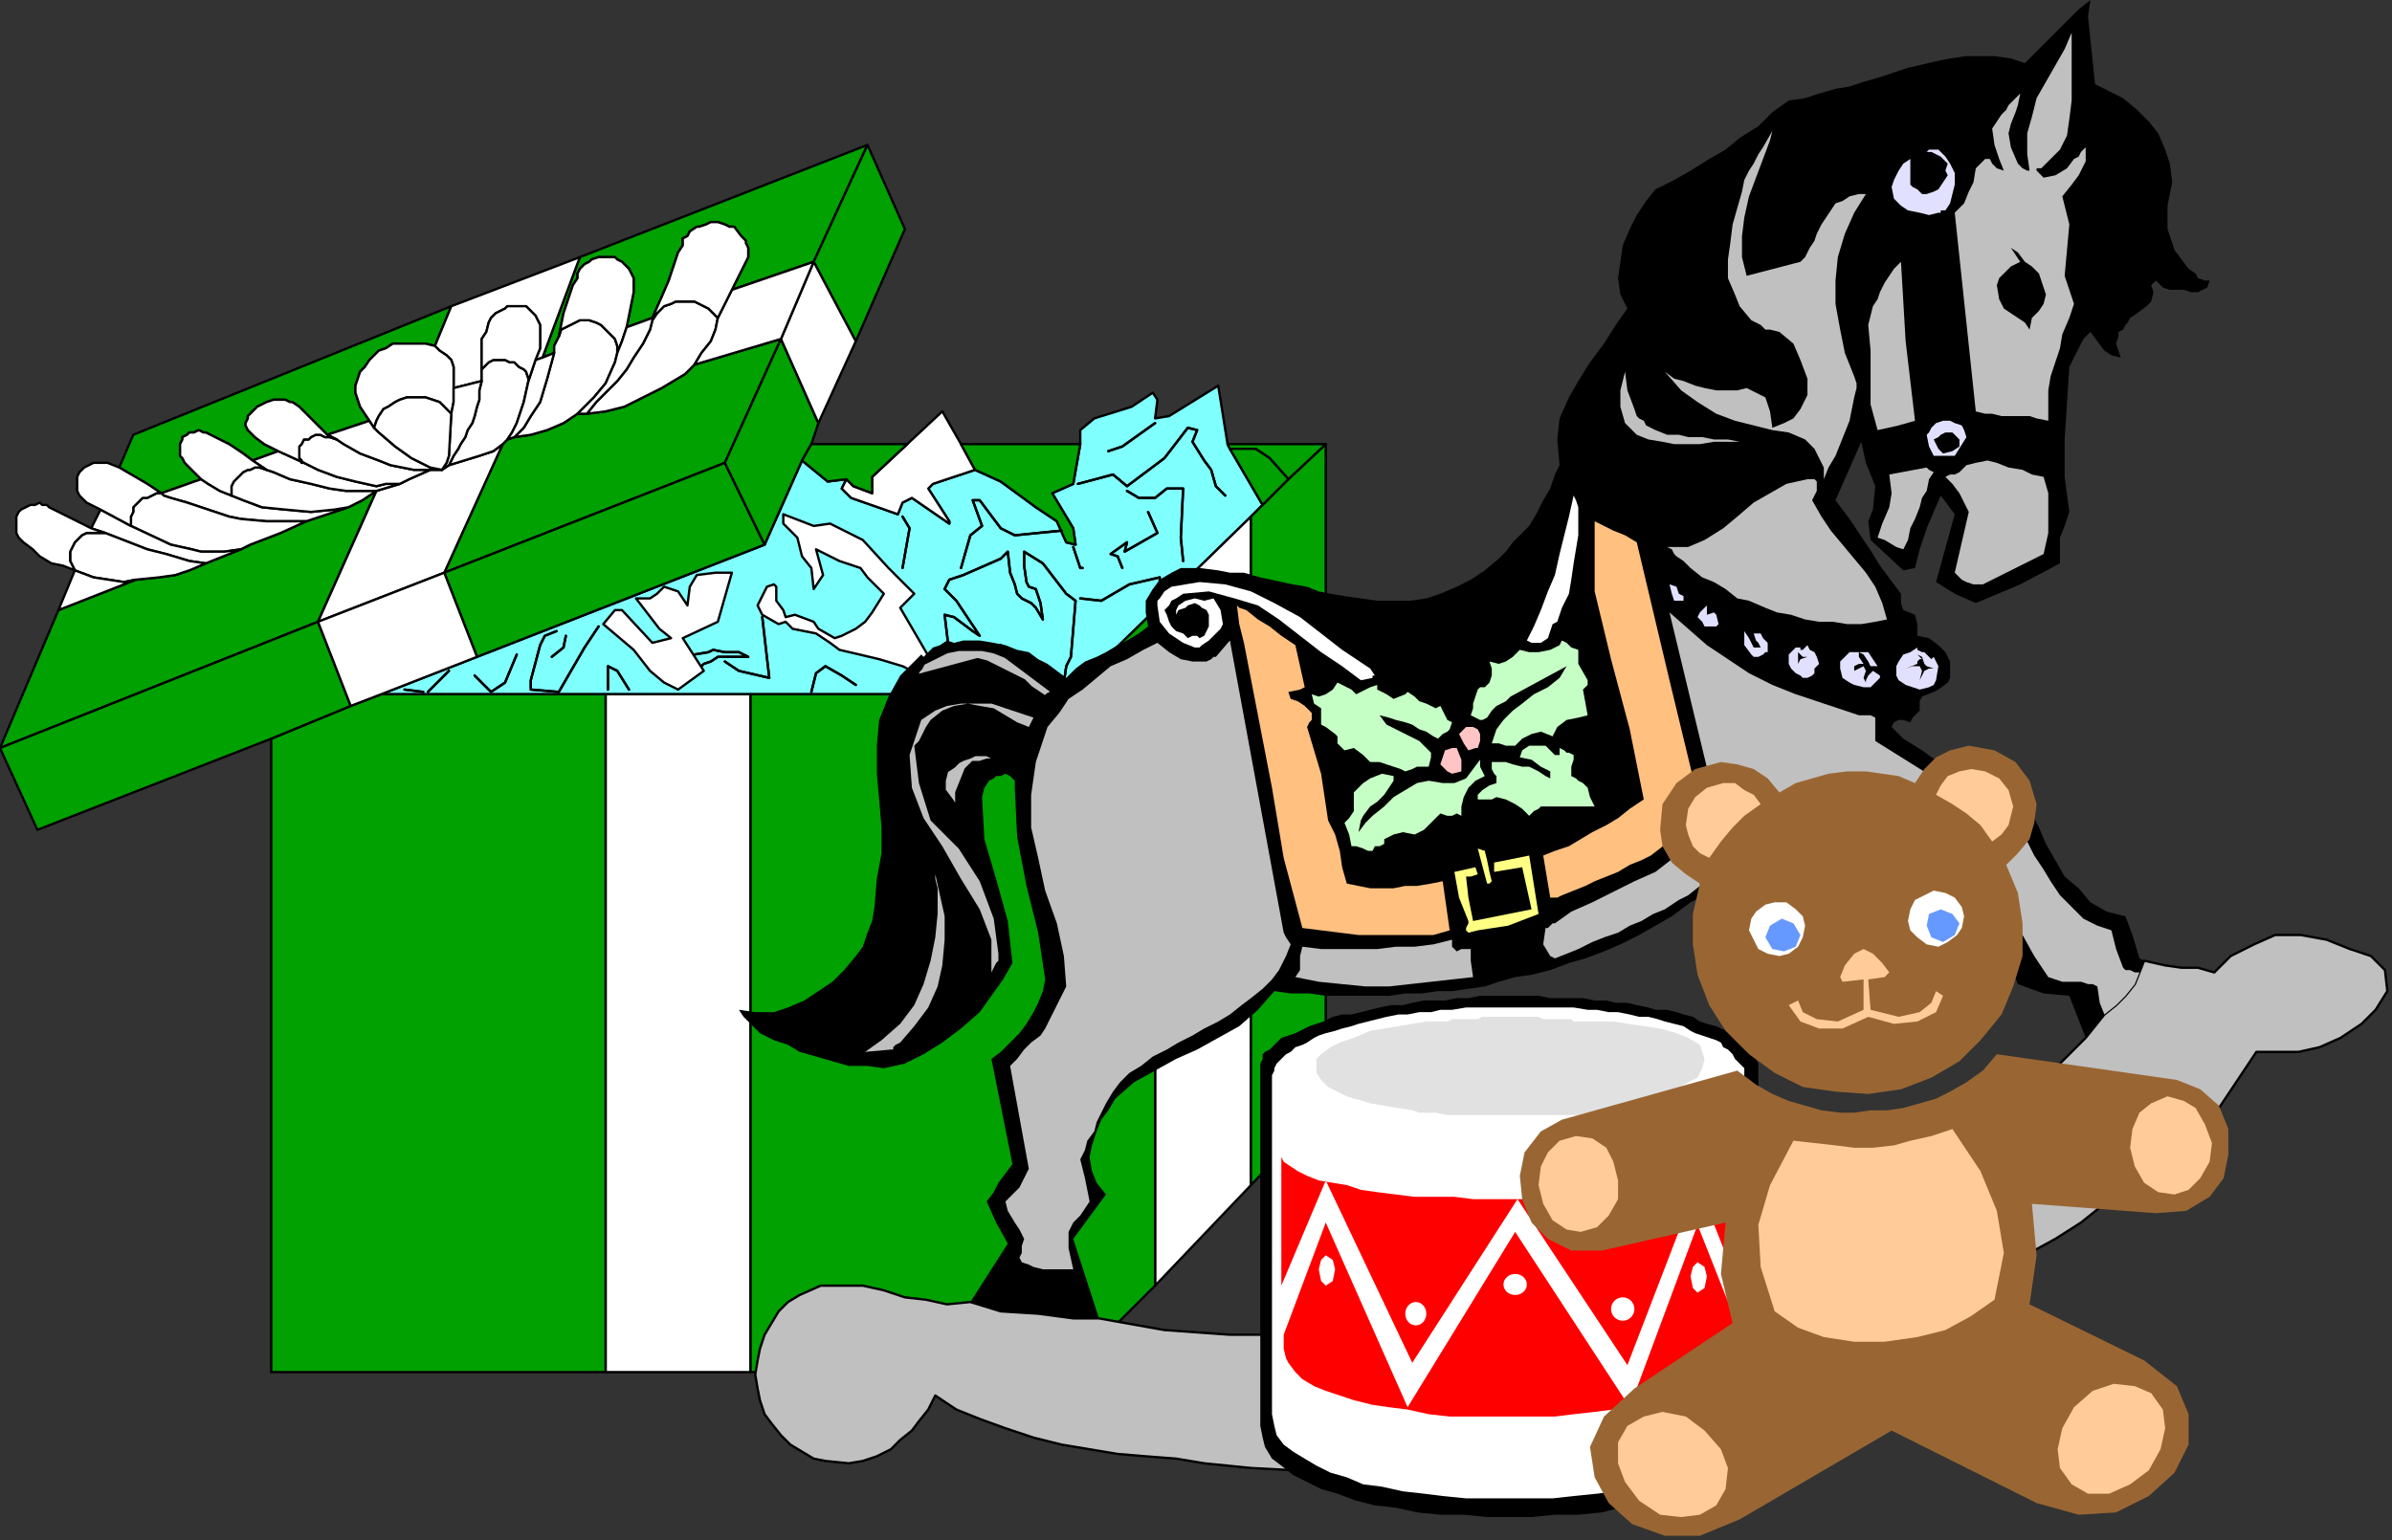 <?xml version="1.0" encoding="UTF-8" standalone="no"?>
<svg
   xmlns:dc="http://purl.org/dc/elements/1.1/"
   xmlns:cc="http://creativecommons.org/ns#"
   xmlns:rdf="http://www.w3.org/1999/02/22-rdf-syntax-ns#"
   xmlns:svg="http://www.w3.org/2000/svg"
   xmlns="http://www.w3.org/2000/svg"
   xmlns:sodipodi="http://sodipodi.sourceforge.net/DTD/sodipodi-0.dtd"
   xmlns:inkscape="http://www.inkscape.org/namespaces/inkscape"
   version="1.0"
   width="270.669mm"
   height="174.36mm"
   id="svg321"
   sodipodi:docname="PRESN005.WMF">
  <rect width="100%" height="100%" fill="#333333" stroke="none"/>
  <sodipodi:namedview
     pagecolor="#ffffff"
     bordercolor="#666666"
     borderopacity="1"
     objecttolerance="10"
     gridtolerance="10"
     guidetolerance="10"
     inkscape:pageopacity="0"
     inkscape:pageshadow="2"
     inkscape:window-width="640"
     inkscape:window-height="480"
     id="namedview323" />
  <defs
     id="defs3">
    <pattern
       id="WMFhbasepattern"
       patternUnits="userSpaceOnUse"
       width="6"
       height="6"
       x="0"
       y="0" />
  </defs>
  <path
     style="fill:#80ffff;fill-rule:evenodd;fill-opacity:1;stroke:#000000;stroke-width:1px;stroke-linecap:round;stroke-linejoin:round;stroke-miterlimit:4;stroke-dasharray:none;stroke-opacity:1;"
     d="  M 525,190   L 526,192   L 540,216   L 535,221   L 494,261   L 457,297   L 163,297   L 204,281   L 327,233   L 343,197   L 354,206   L 362,205   L 360,209   L 364,213   L 384,220   L 386,215   L 390,213   L 406,224   L 406,223   L 397,209   L 399,207   L 417,201   L 428,206   L 443,217   L 452,223   L 456,232   L 460,233   L 459,226   L 450,211   L 459,207   L 462,190   L 462,184   L 468,179   L 484,174   L 493,168   L 495,171   L 494,179   L 500,178   L 521,165   L 525,190  z "
     id="path5" />
  <path
     style="fill:#ffffff;fill-rule:evenodd;fill-opacity:1;stroke:#000000;stroke-width:1px;stroke-linecap:round;stroke-linejoin:round;stroke-miterlimit:4;stroke-dasharray:none;stroke-opacity:1;"
     d="  M 535,507   L 494,550   L 494,261   L 535,221   L 535,507  z "
     id="path7" />
  <path
     style="fill:#00a100;fill-rule:evenodd;fill-opacity:1;stroke:#000000;stroke-width:1px;stroke-linecap:round;stroke-linejoin:round;stroke-miterlimit:4;stroke-dasharray:none;stroke-opacity:1;"
     d="  M 494,550   L 457,587   L 457,297   L 494,261   L 494,550  z "
     id="path9" />
  <path
     style="fill:#00a100;fill-rule:evenodd;fill-opacity:1;stroke:#000000;stroke-width:1px;stroke-linecap:round;stroke-linejoin:round;stroke-miterlimit:4;stroke-dasharray:none;stroke-opacity:1;"
     d="  M 535,507   L 535,221   L 540,216   L 551,205   L 567,190   L 567,473   L 535,507  z "
     id="path11" />
  <path
     style="fill:#ffffff;fill-rule:evenodd;fill-opacity:1;stroke:#000000;stroke-width:1px;stroke-linecap:round;stroke-linejoin:round;stroke-miterlimit:4;stroke-dasharray:none;stroke-opacity:1;"
     d="  M 321,587   L 259,587   L 259,297   L 321,297   L 321,587  z "
     id="path13" />
  <path
     style="fill:#00a100;fill-rule:evenodd;fill-opacity:1;stroke:#000000;stroke-width:1px;stroke-linecap:round;stroke-linejoin:round;stroke-miterlimit:4;stroke-dasharray:none;stroke-opacity:1;"
     d="  M 259,587   L 116,587   L 116,316   L 150,302   L 163,297   L 259,297   L 259,587  z "
     id="path15" />
  <path
     style="fill:#00a100;fill-rule:evenodd;fill-opacity:1;stroke:#000000;stroke-width:1px;stroke-linecap:round;stroke-linejoin:round;stroke-miterlimit:4;stroke-dasharray:none;stroke-opacity:1;"
     d="  M 457,587   L 321,587   L 321,297   L 457,297   L 457,587  z "
     id="path17" />
  <path
     style="fill:#00a100;fill-rule:evenodd;fill-opacity:1;stroke:#000000;stroke-width:1px;stroke-linecap:round;stroke-linejoin:round;stroke-miterlimit:4;stroke-dasharray:none;stroke-opacity:1;"
     d="  M 136,266   L 0,320   L 25,261   L 53,250   L 58,248   L 68,247   L 75,246   L 81,244   L 88,241   L 103,235   L 107,233   L 120,228   L 131,223   L 149,217   L 155,214   L 161,210   L 136,266  z "
     id="path19" />
  <path
     style="fill:#00a100;fill-rule:evenodd;fill-opacity:1;stroke:#000000;stroke-width:1px;stroke-linecap:round;stroke-linejoin:round;stroke-miterlimit:4;stroke-dasharray:none;stroke-opacity:1;"
     d="  M 116,316   L 16,355   L 0,320   L 136,266   L 150,302   L 116,316  z "
     id="path21" />
  <path
     style="fill:#00a100;fill-rule:evenodd;fill-opacity:1;stroke:#000000;stroke-width:1px;stroke-linecap:round;stroke-linejoin:round;stroke-miterlimit:4;stroke-dasharray:none;stroke-opacity:1;"
     d="  M 334,145   L 310,198   L 190,245   L 215,190   L 217,188   L 220,187   L 227,186   L 234,184   L 241,181   L 247,177   L 251,177   L 259,176   L 267,174   L 275,170   L 283,166   L 288,163   L 293,160   L 297,156   L 334,145  z "
     id="path23" />
  <path
     style="fill:#00a100;fill-rule:evenodd;fill-opacity:1;stroke:#000000;stroke-width:1px;stroke-linecap:round;stroke-linejoin:round;stroke-miterlimit:4;stroke-dasharray:none;stroke-opacity:1;"
     d="  M 193,131   L 186,148   L 182,147   L 180,147   L 177,147   L 174,147   L 171,147   L 168,147   L 165,149   L 162,150   L 160,152   L 158,154   L 156,157   L 154,159   L 153,162   L 152,165   L 152,168   L 154,174   L 158,180   L 140,186   L 133,179   L 128,174   L 125,172   L 124,172   L 122,171   L 117,171   L 114,172   L 112,173   L 110,174   L 108,176   L 106,178   L 106,179   L 105,181   L 105,182   L 106,184   L 107,185   L 109,187   L 113,190   L 119,193   L 108,197   L 104,194   L 98,190   L 92,187   L 90,186   L 88,185   L 87,185   L 85,184   L 83,185   L 81,185   L 80,186   L 78,187   L 78,188   L 77,190   L 77,195   L 78,196   L 79,198   L 83,202   L 86,205   L 69,211   L 63,207   L 51,200   L 57,186   L 193,131  z "
     id="path25" />
  <path
     style="fill:#00a100;fill-rule:evenodd;fill-opacity:1;stroke:#000000;stroke-width:1px;stroke-linecap:round;stroke-linejoin:round;stroke-miterlimit:4;stroke-dasharray:none;stroke-opacity:1;"
     d="  M 371,62   L 348,112   L 313,124   L 320,110   L 320,106   L 319,104   L 319,103   L 317,101   L 314,97   L 312,97   L 310,96   L 307,95   L 304,95   L 302,96   L 299,97   L 298,97   L 295,99   L 294,101   L 292,102   L 292,105   L 290,108   L 286,120   L 283,127   L 279,136   L 268,140   L 271,125   L 271,123   L 271,122   L 271,119   L 270,117   L 269,115   L 268,114   L 266,112   L 264,111   L 263,110   L 260,110   L 258,110   L 256,110   L 253,111   L 252,112   L 250,113   L 248,115   L 247,117   L 247,119   L 245,122   L 241,134   L 239,144   L 237,148   L 237,151   L 232,153   L 248,110   L 371,62  z "
     id="path27" />
  <path
     style="fill:#00a100;fill-rule:evenodd;fill-opacity:1;stroke:#000000;stroke-width:1px;stroke-linecap:round;stroke-linejoin:round;stroke-miterlimit:4;stroke-dasharray:none;stroke-opacity:1;"
     d="  M 310,198   L 327,233   L 204,281   L 190,245   L 310,198  z "
     id="path29" />
  <path
     style="fill:#00a100;fill-rule:evenodd;fill-opacity:1;stroke:#000000;stroke-width:1px;stroke-linecap:round;stroke-linejoin:round;stroke-miterlimit:4;stroke-dasharray:none;stroke-opacity:1;"
     d="  M 347,190   L 343,197   L 327,233   L 310,198   L 334,145   L 350,181   L 347,190  z "
     id="path31" />
  <path
     style="fill:#00a100;fill-rule:evenodd;fill-opacity:1;stroke:#000000;stroke-width:1px;stroke-linecap:round;stroke-linejoin:round;stroke-miterlimit:4;stroke-dasharray:none;stroke-opacity:1;"
     d="  M 371,62   L 387,98   L 366,146   L 348,112   L 371,62  z "
     id="path33" />
  <path
     style="fill:#ffffff;fill-rule:evenodd;fill-opacity:1;stroke:#000000;stroke-width:1px;stroke-linecap:round;stroke-linejoin:round;stroke-miterlimit:4;stroke-dasharray:none;stroke-opacity:1;"
     d="  M 331,250   L 332,251   L 332,257   L 335,261   L 336,264   L 340,263   L 348,266   L 350,269   L 357,273   L 360,272   L 366,269   L 370,266   L 373,262   L 378,254   L 373,249   L 371,247   L 368,243   L 365,242   L 359,240   L 349,235   L 352,246   L 348,252   L 347,243   L 343,238   L 341,230   L 335,224   L 335,220   L 348,225   L 355,224   L 369,231   L 380,243   L 391,254   L 385,260   L 399,284   L 402,283   L 406,289   L 406,291   L 401,291   L 394,289   L 386,285   L 376,282   L 359,278   L 355,275   L 349,271   L 339,269   L 336,266   L 333,267   L 326,263   L 324,259   L 328,251   L 331,250  z "
     id="path35" />
  <path
     style="fill:#ffffff;fill-rule:evenodd;fill-opacity:1;stroke:#000000;stroke-width:1px;stroke-linecap:round;stroke-linejoin:round;stroke-miterlimit:4;stroke-dasharray:none;stroke-opacity:1;"
     d="  M 190,245   L 136,266   L 161,210   L 171,207   L 175,205   L 184,201   L 189,201   L 192,199   L 205,195   L 211,193   L 215,190   L 190,245  z "
     id="path37" />
  <path
     style="fill:#ffffff;fill-rule:evenodd;fill-opacity:1;stroke:#000000;stroke-width:1px;stroke-linecap:round;stroke-linejoin:round;stroke-miterlimit:4;stroke-dasharray:none;stroke-opacity:1;"
     d="  M 86,205   L 89,207   L 94,210   L 99,212   L 104,214   L 112,217   L 122,218   L 133,219   L 143,218   L 149,217   L 131,223   L 114,223   L 103,222   L 98,221   L 89,218   L 80,215   L 73,213   L 70,212   L 69,211   L 86,205  z "
     id="path39" />
  <path
     style="fill:#ffffff;fill-rule:evenodd;fill-opacity:1;stroke:#000000;stroke-width:1px;stroke-linecap:round;stroke-linejoin:round;stroke-miterlimit:4;stroke-dasharray:none;stroke-opacity:1;"
     d="  M 56,225   L 56,223   L 56,221   L 57,219   L 57,217   L 61,213   L 63,213   L 65,212   L 67,211   L 69,211   L 70,212   L 73,213   L 80,215   L 89,218   L 98,221   L 103,222   L 114,223   L 131,223   L 120,228   L 107,233   L 103,235   L 96,236   L 86,236   L 82,235   L 73,233   L 56,225  z "
     id="path41" />
  <path
     style="fill:#ffffff;fill-rule:evenodd;fill-opacity:1;stroke:#000000;stroke-width:1px;stroke-linecap:round;stroke-linejoin:round;stroke-miterlimit:4;stroke-dasharray:none;stroke-opacity:1;"
     d="  M 350,181   L 334,145   L 348,112   L 366,146   L 350,181  z "
     id="path43" />
  <path
     style="fill:#ffffff;fill-rule:evenodd;fill-opacity:1;stroke:#000000;stroke-width:1px;stroke-linecap:round;stroke-linejoin:round;stroke-miterlimit:4;stroke-dasharray:none;stroke-opacity:1;"
     d="  M 190,245   L 204,281   L 163,297   L 150,302   L 136,266   L 190,245  z "
     id="path45" />
  <path
     style="fill:none;stroke:#000000;stroke-width:1px;stroke-linecap:round;stroke-linejoin:round;stroke-miterlimit:4;stroke-dasharray:none;stroke-opacity:1;"
     d="  M 461,207   L 476,203   L 482,208   L 498,196   L 508,183   L 512,184   L 510,189   L 515,197   L 518,201   L 520,208   L 524,212   L 520,208  "
     id="path47" />
  <path
     style="fill:none;stroke:#000000;stroke-width:1px;stroke-linecap:round;stroke-linejoin:round;stroke-miterlimit:4;stroke-dasharray:none;stroke-opacity:1;"
     d="  M 461,207   L 476,203   L 482,208   L 498,196   L 508,183   L 512,184   L 510,189   L 515,197   L 518,201   L 520,208   L 524,212   L 520,208  "
     id="path49" />
  <path
     style="fill:#ffffff;fill-rule:evenodd;fill-opacity:1;stroke:#000000;stroke-width:1px;stroke-linecap:round;stroke-linejoin:round;stroke-miterlimit:4;stroke-dasharray:none;stroke-opacity:1;"
     d="  M 43,218   L 56,225   L 73,233   L 82,235   L 86,236   L 96,236   L 103,235   L 88,241   L 81,240   L 71,237   L 63,235   L 45,228   L 39,226   L 43,218  z "
     id="path51" />
  <path
     style="fill:none;stroke:#000000;stroke-width:1px;stroke-linecap:round;stroke-linejoin:round;stroke-miterlimit:4;stroke-dasharray:none;stroke-opacity:1;"
     d="  M 407,288   L 404,263   L 408,264   L 416,270   L 419,272   L 409,257   L 404,252   L 406,248   L 412,246   L 428,239   L 431,236   L 432,245   L 434,250   L 435,254   L 437,256   L 439,257   L 441,258   L 443,260   L 446,265   L 445,258   L 444,255   L 443,252   L 440,251   L 439,249   L 438,242   L 438,236   L 446,241   L 456,254   L 460,257   L 458,281   L 456,285   L 455,292   L 453,297   L 455,292  "
     id="path53" />
  <path
     style="fill:none;stroke:#000000;stroke-width:1px;stroke-linecap:round;stroke-linejoin:round;stroke-miterlimit:4;stroke-dasharray:none;stroke-opacity:1;"
     d="  M 407,288   L 404,263   L 408,264   L 416,270   L 419,272   L 409,257   L 404,252   L 406,248   L 412,246   L 428,239   L 431,236   L 432,245   L 434,250   L 435,254   L 437,256   L 439,257   L 441,258   L 443,260   L 446,265   L 445,258   L 444,255   L 443,252   L 440,251   L 439,249   L 438,242   L 438,236   L 446,241   L 456,254   L 460,257   L 458,281   L 456,285   L 455,292   L 453,297   L 455,292  "
     id="path55" />
  <path
     style="fill:#ffffff;fill-rule:evenodd;fill-opacity:1;stroke:#000000;stroke-width:1px;stroke-linecap:round;stroke-linejoin:round;stroke-miterlimit:4;stroke-dasharray:none;stroke-opacity:1;"
     d="  M 161,210   L 155,214   L 149,217   L 143,218   L 133,219   L 122,218   L 112,217   L 104,214   L 99,212   L 99,210   L 99,208   L 100,206   L 102,204   L 104,202   L 106,201   L 107,201   L 109,200   L 111,200   L 114,201   L 117,202   L 124,205   L 133,207   L 141,209   L 148,210   L 161,210  z "
     id="path57" />
  <path
     style="fill:#ffffff;fill-rule:evenodd;fill-opacity:1;stroke:#000000;stroke-width:1px;stroke-linecap:round;stroke-linejoin:round;stroke-miterlimit:4;stroke-dasharray:none;stroke-opacity:1;"
     d="  M 248,110   L 232,153   L 229,154   L 231,149   L 231,147   L 231,146   L 231,141   L 231,139   L 230,137   L 229,135   L 227,133   L 225,131   L 223,131   L 221,131   L 219,131   L 217,131   L 216,132   L 214,133   L 212,134   L 210,136   L 209,138   L 208,142   L 206,145   L 206,147   L 206,158   L 206,163   L 194,166   L 194,161   L 194,157   L 193,154   L 191,152   L 188,150   L 186,148   L 193,131   L 248,110  z "
     id="path59" />
  <path
     style="fill:#ffffff;fill-rule:evenodd;fill-opacity:1;stroke:#000000;stroke-width:1px;stroke-linecap:round;stroke-linejoin:round;stroke-miterlimit:4;stroke-dasharray:none;stroke-opacity:1;"
     d="  M 161,210   L 148,210   L 141,209   L 133,207   L 124,205   L 117,202   L 114,201   L 108,197   L 119,193   L 130,198   L 136,201   L 144,204   L 152,206   L 161,208   L 165,207   L 171,207   L 161,210  z "
     id="path61" />
  <path
     style="fill:#ffffff;fill-rule:evenodd;fill-opacity:1;stroke:#000000;stroke-width:1px;stroke-linecap:round;stroke-linejoin:round;stroke-miterlimit:4;stroke-dasharray:none;stroke-opacity:1;"
     d="  M 32,244   L 31,242   L 30,240   L 30,236   L 31,234   L 32,232   L 34,230   L 35,229   L 37,228   L 39,228   L 41,228   L 44,228   L 45,228   L 63,235   L 71,237   L 81,240   L 88,241   L 81,244   L 75,246   L 68,247   L 58,248   L 53,249   L 40,247   L 32,244  z "
     id="path63" />
  <path
     style="fill:#ffffff;fill-rule:evenodd;fill-opacity:1;stroke:#000000;stroke-width:1px;stroke-linecap:round;stroke-linejoin:round;stroke-miterlimit:4;stroke-dasharray:none;stroke-opacity:1;"
     d="  M 417,201   L 399,207   L 397,209   L 406,223   L 406,224   L 390,213   L 386,215   L 384,220   L 364,213   L 360,209   L 362,205   L 365,208   L 373,211   L 373,204   L 388,190   L 403,176   L 411,190   L 417,201  z "
     id="path65" />
  <path
     style="fill:#ffffff;fill-rule:evenodd;fill-opacity:1;stroke:#000000;stroke-width:1px;stroke-linecap:round;stroke-linejoin:round;stroke-miterlimit:4;stroke-dasharray:none;stroke-opacity:1;"
     d="  M 297,156   L 293,160   L 288,163   L 283,166   L 275,170   L 267,174   L 259,176   L 251,177   L 255,172   L 260,167   L 264,163   L 268,158   L 271,153   L 275,147   L 278,141   L 279,137   L 281,134   L 282,133   L 284,131   L 287,130   L 289,129   L 292,129   L 297,129   L 299,130   L 301,131   L 303,132   L 306,135   L 307,136   L 306,141   L 304,146   L 300,151   L 297,156  z "
     id="path67" />
  <path
     style="fill:#ffffff;fill-rule:evenodd;fill-opacity:1;stroke:#000000;stroke-width:1px;stroke-linecap:round;stroke-linejoin:round;stroke-miterlimit:4;stroke-dasharray:none;stroke-opacity:1;"
     d="  M 130,198   L 129,198   L 129,197   L 128,196   L 128,195   L 128,194   L 128,193   L 128,191   L 129,190   L 130,188   L 132,188   L 133,187   L 135,186   L 137,186   L 139,187   L 141,187   L 144,188   L 147,190   L 154,194   L 162,197   L 167,199   L 177,201   L 184,201   L 175,205   L 171,207   L 165,207   L 161,208   L 152,206   L 144,204   L 136,201   L 130,198  z "
     id="path69" />
  <path
     style="fill:#ffffff;fill-rule:evenodd;fill-opacity:1;stroke:#000000;stroke-width:1px;stroke-linecap:round;stroke-linejoin:round;stroke-miterlimit:4;stroke-dasharray:none;stroke-opacity:1;"
     d="  M 258,267   L 263,261   L 266,261   L 279,275   L 287,273   L 282,269   L 272,256   L 278,256   L 281,254   L 284,251   L 290,253   L 294,259   L 295,251   L 298,246   L 306,245   L 313,245   L 307,266   L 292,273   L 301,287   L 290,295   L 284,292   L 278,287   L 271,278   L 258,267  z "
     id="path71" />
  <path
     style="fill:#ffffff;fill-rule:evenodd;fill-opacity:1;stroke:#000000;stroke-width:1px;stroke-linecap:round;stroke-linejoin:round;stroke-miterlimit:4;stroke-dasharray:none;stroke-opacity:1;"
     d="  M 264,151   L 263,155   L 259,164   L 254,170   L 247,177   L 241,181   L 234,184   L 227,186   L 220,187   L 224,183   L 227,178   L 231,172   L 234,162   L 237,151   L 237,148   L 239,144   L 240,141   L 242,140   L 244,139   L 246,138   L 248,137   L 252,137   L 255,138   L 257,139   L 259,141   L 260,142   L 262,144   L 263,145   L 264,148   L 264,150   L 264,151  z "
     id="path73" />
  <path
     style="fill:#ffffff;fill-rule:evenodd;fill-opacity:1;stroke:#000000;stroke-width:1px;stroke-linecap:round;stroke-linejoin:round;stroke-miterlimit:4;stroke-dasharray:none;stroke-opacity:1;"
     d="  M 334,145   L 297,156   L 300,151   L 304,146   L 306,141   L 307,136   L 313,124   L 348,112   L 334,145  z "
     id="path75" />
  <path
     style="fill:#00a100;fill-rule:evenodd;fill-opacity:1;stroke:#000000;stroke-width:1px;stroke-linecap:round;stroke-linejoin:round;stroke-miterlimit:4;stroke-dasharray:none;stroke-opacity:1;"
     d="  M 462,190   L 459,207   L 450,211   L 459,226   L 460,233   L 456,232   L 452,223   L 443,217   L 428,206   L 417,201   L 411,190   L 462,190  z "
     id="path77" />
  <path
     style="fill:#ffffff;fill-rule:evenodd;fill-opacity:1;stroke:#000000;stroke-width:1px;stroke-linecap:round;stroke-linejoin:round;stroke-miterlimit:4;stroke-dasharray:none;stroke-opacity:1;"
     d="  M 189,201   L 184,201   L 177,201   L 167,199   L 162,197   L 154,194   L 147,190   L 144,188   L 140,186   L 158,180   L 160,183   L 162,185   L 169,191   L 176,196   L 184,200   L 189,201  z "
     id="path79" />
  <path
     style="fill:#ffffff;fill-rule:evenodd;fill-opacity:1;stroke:#000000;stroke-width:1px;stroke-linecap:round;stroke-linejoin:round;stroke-miterlimit:4;stroke-dasharray:none;stroke-opacity:1;"
     d="  M 215,190   L 211,193   L 205,195   L 192,199   L 194,195   L 196,192   L 197,190   L 199,187   L 200,184   L 202,181   L 203,178   L 204,174   L 205,171   L 205,167   L 206,163   L 206,158   L 207,157   L 209,155   L 211,154   L 214,154   L 216,154   L 218,155   L 220,155   L 222,157   L 224,158   L 225,159   L 226,162   L 226,163   L 224,172   L 221,181   L 219,185   L 217,188   L 215,190  z "
     id="path81" />
  <path
     style="fill:#00a100;fill-rule:evenodd;fill-opacity:1;stroke:#000000;stroke-width:1px;stroke-linecap:round;stroke-linejoin:round;stroke-miterlimit:4;stroke-dasharray:none;stroke-opacity:1;"
     d="  M 347,190   L 388,190   L 373,204   L 373,211   L 365,208   L 362,205   L 354,206   L 343,197   L 347,190  z "
     id="path83" />
  <path
     style="fill:#ffffff;fill-rule:evenodd;fill-opacity:1;stroke:#000000;stroke-width:1px;stroke-linecap:round;stroke-linejoin:round;stroke-miterlimit:4;stroke-dasharray:none;stroke-opacity:1;"
     d="  M 313,124   L 307,136   L 306,135   L 303,132   L 301,131   L 299,130   L 297,129   L 292,129   L 289,129   L 287,130   L 284,131   L 282,133   L 281,134   L 279,137   L 279,136   L 283,127   L 286,120   L 290,108   L 292,105   L 292,102   L 294,101   L 295,99   L 298,97   L 299,97   L 302,96   L 304,95   L 307,95   L 310,96   L 312,97   L 314,97   L 317,101   L 319,103   L 319,104   L 320,106   L 320,110   L 313,124  z "
     id="path85" />
  <path
     style="fill:#ffffff;fill-rule:evenodd;fill-opacity:1;stroke:#000000;stroke-width:1px;stroke-linecap:round;stroke-linejoin:round;stroke-miterlimit:4;stroke-dasharray:none;stroke-opacity:1;"
     d="  M 268,140   L 266,146   L 264,151   L 264,150   L 264,148   L 263,145   L 262,144   L 260,142   L 259,141   L 257,139   L 255,138   L 252,137   L 248,137   L 246,138   L 244,139   L 242,140   L 240,141   L 239,144   L 241,134   L 245,122   L 247,119   L 247,117   L 248,115   L 250,113   L 252,112   L 253,111   L 256,110   L 258,110   L 260,110   L 263,110   L 264,111   L 266,112   L 268,114   L 269,115   L 270,117   L 271,119   L 271,122   L 271,123   L 271,125   L 268,140  z "
     id="path87" />
  <path
     style="fill:#ffffff;fill-rule:evenodd;fill-opacity:1;stroke:#000000;stroke-width:1px;stroke-linecap:round;stroke-linejoin:round;stroke-miterlimit:4;stroke-dasharray:none;stroke-opacity:1;"
     d="  M 251,177   L 247,177   L 254,170   L 259,164   L 263,155   L 264,151   L 266,146   L 268,140   L 279,136   L 279,137   L 278,141   L 275,147   L 271,153   L 268,158   L 264,163   L 260,167   L 255,172   L 251,177  z "
     id="path89" />
  <path
     style="fill:none;stroke:#000000;stroke-width:1px;stroke-linecap:round;stroke-linejoin:round;stroke-miterlimit:4;stroke-dasharray:none;stroke-opacity:1;"
     d="  M 454,227   L 434,229   L 428,226   L 419,214   L 416,214   L 420,225   L 415,229   L 413,236   L 411,243   L 413,236  "
     id="path91" />
  <path
     style="fill:none;stroke:#000000;stroke-width:1px;stroke-linecap:round;stroke-linejoin:round;stroke-miterlimit:4;stroke-dasharray:none;stroke-opacity:1;"
     d="  M 454,227   L 434,229   L 428,226   L 419,214   L 416,214   L 420,225   L 415,229   L 413,236   L 411,243   L 413,236  "
     id="path93" />
  <path
     style="fill:#ffffff;fill-rule:evenodd;fill-opacity:1;stroke:#000000;stroke-width:1px;stroke-linecap:round;stroke-linejoin:round;stroke-miterlimit:4;stroke-dasharray:none;stroke-opacity:1;"
     d="  M 194,166   L 194,172   L 193,177   L 192,176   L 190,174   L 188,172   L 185,171   L 182,170   L 179,170   L 177,170   L 174,170   L 171,171   L 169,172   L 166,174   L 164,175   L 162,178   L 161,180   L 160,183   L 158,180   L 154,174   L 152,168   L 152,165   L 153,162   L 154,159   L 156,157   L 158,154   L 160,152   L 162,150   L 165,149   L 168,147   L 171,147   L 174,147   L 177,147   L 180,147   L 182,147   L 186,148   L 188,150   L 191,152   L 193,154   L 194,157   L 194,161   L 194,166  z "
     id="path95" />
  <path
     style="fill:#00a100;fill-rule:evenodd;fill-opacity:1;stroke:#000000;stroke-width:1px;stroke-linecap:round;stroke-linejoin:round;stroke-miterlimit:4;stroke-dasharray:none;stroke-opacity:1;"
     d="  M 567,190   L 551,205   L 543,196   L 537,192   L 526,192   L 525,190   L 567,190  z "
     id="path97" />
  <path
     style="fill:#ffffff;fill-rule:evenodd;fill-opacity:1;stroke:#000000;stroke-width:1px;stroke-linecap:round;stroke-linejoin:round;stroke-miterlimit:4;stroke-dasharray:none;stroke-opacity:1;"
     d="  M 192,199   L 189,201   L 191,198   L 192,195   L 193,177   L 194,172   L 194,166   L 206,163   L 205,167   L 205,171   L 204,174   L 203,178   L 202,181   L 200,184   L 199,187   L 197,190   L 196,192   L 194,195   L 192,199  z "
     id="path99" />
  <path
     style="fill:#ffffff;fill-rule:evenodd;fill-opacity:1;stroke:#000000;stroke-width:1px;stroke-linecap:round;stroke-linejoin:round;stroke-miterlimit:4;stroke-dasharray:none;stroke-opacity:1;"
     d="  M 220,187   L 217,188   L 219,185   L 221,181   L 224,172   L 226,163   L 229,154   L 232,153   L 237,151   L 234,162   L 231,172   L 227,178   L 224,183   L 220,187  z "
     id="path101" />
  <path
     style="fill:#ffffff;fill-rule:evenodd;fill-opacity:1;stroke:#000000;stroke-width:1px;stroke-linecap:round;stroke-linejoin:round;stroke-miterlimit:4;stroke-dasharray:none;stroke-opacity:1;"
     d="  M 32,244   L 27,242   L 22,241   L 17,238   L 14,235   L 10,232   L 8,230   L 7,228   L 7,226   L 7,221   L 8,219   L 9,218   L 11,217   L 13,216   L 15,216   L 17,215   L 18,216   L 20,216   L 21,217   L 29,221   L 39,226   L 45,228   L 44,228   L 41,228   L 39,228   L 37,228   L 35,229   L 34,230   L 32,232   L 31,234   L 30,236   L 30,240   L 31,242   L 32,244  z "
     id="path103" />
  <path
     style="fill:#ffffff;fill-rule:evenodd;fill-opacity:1;stroke:#000000;stroke-width:1px;stroke-linecap:round;stroke-linejoin:round;stroke-miterlimit:4;stroke-dasharray:none;stroke-opacity:1;"
     d="  M 119,193   L 113,190   L 109,187   L 107,185   L 106,184   L 105,182   L 105,181   L 106,179   L 106,178   L 108,176   L 110,174   L 112,173   L 114,172   L 117,171   L 122,171   L 124,172   L 125,172   L 128,174   L 133,179   L 140,186   L 144,188   L 141,187   L 139,187   L 137,186   L 135,186   L 133,187   L 132,188   L 130,188   L 129,190   L 128,191   L 128,193   L 128,194   L 128,195   L 128,196   L 129,197   L 129,198   L 130,198   L 119,193  z "
     id="path105" />
  <path
     style="fill:#ffffff;fill-rule:evenodd;fill-opacity:1;stroke:#000000;stroke-width:1px;stroke-linecap:round;stroke-linejoin:round;stroke-miterlimit:4;stroke-dasharray:none;stroke-opacity:1;"
     d="  M 86,205   L 83,202   L 79,198   L 78,196   L 77,195   L 77,190   L 78,188   L 78,187   L 80,186   L 81,185   L 83,185   L 85,184   L 87,185   L 88,185   L 90,186   L 92,187   L 98,190   L 104,194   L 108,197   L 114,201   L 111,200   L 109,200   L 107,201   L 106,201   L 104,202   L 102,204   L 100,206   L 99,208   L 99,210   L 99,212   L 94,210   L 89,207   L 86,205  z "
     id="path107" />
  <path
     style="fill:#ffffff;fill-rule:evenodd;fill-opacity:1;stroke:#000000;stroke-width:1px;stroke-linecap:round;stroke-linejoin:round;stroke-miterlimit:4;stroke-dasharray:none;stroke-opacity:1;"
     d="  M 51,200   L 63,207   L 69,211   L 67,211   L 65,212   L 63,213   L 61,213   L 57,217   L 57,219   L 56,221   L 56,223   L 56,225   L 43,218   L 39,216   L 37,215   L 34,212   L 33,210   L 33,208   L 33,207   L 33,204   L 34,202   L 35,201   L 36,200   L 38,199   L 40,198   L 42,198   L 44,198   L 45,198   L 46,198   L 51,200  z "
     id="path109" />
  <path
     style="fill:none;stroke:#000000;stroke-width:1px;stroke-linecap:round;stroke-linejoin:round;stroke-miterlimit:4;stroke-dasharray:none;stroke-opacity:1;"
     d="  M 462,256   L 471,257   L 483,250   L 496,247   L 496,250   L 493,254   L 492,262   L 493,254  "
     id="path111" />
  <path
     style="fill:none;stroke:#000000;stroke-width:1px;stroke-linecap:round;stroke-linejoin:round;stroke-miterlimit:4;stroke-dasharray:none;stroke-opacity:1;"
     d="  M 462,256   L 471,257   L 483,250   L 496,247   L 496,250   L 493,254   L 492,262   L 493,254  "
     id="path113" />
  <path
     style="fill:#ffffff;fill-rule:evenodd;fill-opacity:1;stroke:#000000;stroke-width:1px;stroke-linecap:round;stroke-linejoin:round;stroke-miterlimit:4;stroke-dasharray:none;stroke-opacity:1;"
     d="  M 193,177   L 192,195   L 191,198   L 189,201   L 184,200   L 176,196   L 169,191   L 162,185   L 160,183   L 161,180   L 162,178   L 164,175   L 166,174   L 169,172   L 171,171   L 174,170   L 177,170   L 179,170   L 182,170   L 185,171   L 188,172   L 190,174   L 192,176   L 193,177  z "
     id="path115" />
  <path
     style="fill:#ffffff;fill-rule:evenodd;fill-opacity:1;stroke:#000000;stroke-width:1px;stroke-linecap:round;stroke-linejoin:round;stroke-miterlimit:4;stroke-dasharray:none;stroke-opacity:1;"
     d="  M 229,154   L 226,163   L 226,162   L 225,159   L 224,158   L 222,157   L 220,155   L 218,155   L 216,154   L 214,154   L 211,154   L 209,155   L 207,157   L 206,158   L 206,147   L 206,145   L 208,142   L 209,138   L 210,136   L 212,134   L 214,133   L 216,132   L 217,131   L 219,131   L 221,131   L 223,131   L 225,131   L 227,133   L 229,135   L 230,137   L 231,139   L 231,141   L 231,146   L 231,147   L 231,149   L 229,154  z "
     id="path117" />
  <path
     style="fill:#ffffff;fill-rule:evenodd;fill-opacity:1;stroke:#000000;stroke-width:1px;stroke-linecap:round;stroke-linejoin:round;stroke-miterlimit:4;stroke-dasharray:none;stroke-opacity:1;"
     d="  M 32,244   L 40,247   L 53,249   L 58,248   L 53,250   L 25,261   L 32,244  z "
     id="path119" />
  <path
     style="fill:none;stroke:#000000;stroke-width:1px;stroke-linecap:round;stroke-linejoin:round;stroke-miterlimit:4;stroke-dasharray:none;stroke-opacity:1;"
     d="  M 482,210   L 487,213   L 494,213   L 499,209   L 506,209   L 505,230   L 506,240   L 505,230  "
     id="path121" />
  <path
     style="fill:none;stroke:#000000;stroke-width:1px;stroke-linecap:round;stroke-linejoin:round;stroke-miterlimit:4;stroke-dasharray:none;stroke-opacity:1;"
     d="  M 482,210   L 487,213   L 494,213   L 499,209   L 506,209   L 505,230   L 506,240   L 505,230  "
     id="path123" />
  <path
     style="fill:none;stroke:#000000;stroke-width:1px;stroke-linecap:round;stroke-linejoin:round;stroke-miterlimit:4;stroke-dasharray:none;stroke-opacity:1;"
     d="  M 238,270   L 233,272   L 231,276   L 227,291   L 227,295   L 239,296   L 250,277   L 256,268   L 250,277  "
     id="path125" />
  <path
     style="fill:none;stroke:#000000;stroke-width:1px;stroke-linecap:round;stroke-linejoin:round;stroke-miterlimit:4;stroke-dasharray:none;stroke-opacity:1;"
     d="  M 238,270   L 233,272   L 231,276   L 227,291   L 227,295   L 239,296   L 250,277   L 256,268   L 250,277  "
     id="path127" />
  <path
     style="fill:none;stroke:#000000;stroke-width:1px;stroke-linecap:round;stroke-linejoin:round;stroke-miterlimit:4;stroke-dasharray:none;stroke-opacity:1;"
     d="  M 326,264   L 329,290   L 316,287   L 310,283   L 316,287  "
     id="path129" />
  <path
     style="fill:none;stroke:#000000;stroke-width:1px;stroke-linecap:round;stroke-linejoin:round;stroke-miterlimit:4;stroke-dasharray:none;stroke-opacity:1;"
     d="  M 326,264   L 329,290   L 316,287   L 310,283   L 316,287  "
     id="path131" />
  <path
     style="fill:none;stroke:#000000;stroke-width:1px;stroke-linecap:round;stroke-linejoin:round;stroke-miterlimit:4;stroke-dasharray:none;stroke-opacity:1;"
     d="  M 491,219   L 495,228   L 481,236   L 482,232   L 475,237   L 478,238   L 480,243   L 478,238  "
     id="path133" />
  <path
     style="fill:none;stroke:#000000;stroke-width:1px;stroke-linecap:round;stroke-linejoin:round;stroke-miterlimit:4;stroke-dasharray:none;stroke-opacity:1;"
     d="  M 491,219   L 495,228   L 481,236   L 482,232   L 475,237   L 478,238   L 480,243   L 478,238  "
     id="path135" />
  <path
     style="fill:none;stroke:#000000;stroke-width:1px;stroke-linecap:round;stroke-linejoin:round;stroke-miterlimit:4;stroke-dasharray:none;stroke-opacity:1;"
     d="  M 297,280   L 303,279   L 305,278   L 310,279   L 313,279   L 316,279   L 320,281   L 315,281   L 307,281   L 304,283   L 301,284   L 300,285   L 301,284  "
     id="path137" />
  <path
     style="fill:none;stroke:#000000;stroke-width:1px;stroke-linecap:round;stroke-linejoin:round;stroke-miterlimit:4;stroke-dasharray:none;stroke-opacity:1;"
     d="  M 297,280   L 303,279   L 305,278   L 310,279   L 313,279   L 316,279   L 320,281   L 315,281   L 307,281   L 304,283   L 301,284   L 300,285   L 301,284  "
     id="path139" />
  <path
     style="fill:none;stroke:#000000;stroke-width:1px;stroke-linecap:round;stroke-linejoin:round;stroke-miterlimit:4;stroke-dasharray:none;stroke-opacity:1;"
     d="  M 386,243   L 389,226   L 386,221   L 389,226  "
     id="path141" />
  <path
     style="fill:none;stroke:#000000;stroke-width:1px;stroke-linecap:round;stroke-linejoin:round;stroke-miterlimit:4;stroke-dasharray:none;stroke-opacity:1;"
     d="  M 386,243   L 389,226   L 386,221   L 389,226  "
     id="path143" />
  <path
     style="fill:none;stroke:#000000;stroke-width:1px;stroke-linecap:round;stroke-linejoin:round;stroke-miterlimit:4;stroke-dasharray:none;stroke-opacity:1;"
     d="  M 447,293   L 446,290   L 428,276   L 446,290  "
     id="path145" />
  <path
     style="fill:none;stroke:#000000;stroke-width:1px;stroke-linecap:round;stroke-linejoin:round;stroke-miterlimit:4;stroke-dasharray:none;stroke-opacity:1;"
     d="  M 447,293   L 446,290   L 428,276   L 446,290  "
     id="path147" />
  <path
     style="fill:none;stroke:#000000;stroke-width:1px;stroke-linecap:round;stroke-linejoin:round;stroke-miterlimit:4;stroke-dasharray:none;stroke-opacity:1;"
     d="  M 494,181   L 480,191   L 474,193   L 480,191  "
     id="path149" />
  <path
     style="fill:none;stroke:#000000;stroke-width:1px;stroke-linecap:round;stroke-linejoin:round;stroke-miterlimit:4;stroke-dasharray:none;stroke-opacity:1;"
     d="  M 494,181   L 480,191   L 474,193   L 480,191  "
     id="path151" />
  <path
     style="fill:none;stroke:#000000;stroke-width:1px;stroke-linecap:round;stroke-linejoin:round;stroke-miterlimit:4;stroke-dasharray:none;stroke-opacity:1;"
     d="  M 347,296   L 349,288   L 353,285   L 360,289   L 366,293   L 360,289  "
     id="path153" />
  <path
     style="fill:none;stroke:#000000;stroke-width:1px;stroke-linecap:round;stroke-linejoin:round;stroke-miterlimit:4;stroke-dasharray:none;stroke-opacity:1;"
     d="  M 347,296   L 349,288   L 353,285   L 360,289   L 366,293   L 360,289  "
     id="path155" />
  <path
     style="fill:none;stroke:#000000;stroke-width:1px;stroke-linecap:round;stroke-linejoin:round;stroke-miterlimit:4;stroke-dasharray:none;stroke-opacity:1;"
     d="  M 221,280   L 216,292   L 210,296   L 203,289   L 210,296  "
     id="path157" />
  <path
     style="fill:none;stroke:#000000;stroke-width:1px;stroke-linecap:round;stroke-linejoin:round;stroke-miterlimit:4;stroke-dasharray:none;stroke-opacity:1;"
     d="  M 221,280   L 216,292   L 210,296   L 203,289   L 210,296  "
     id="path159" />
  <path
     style="fill:none;stroke:#000000;stroke-width:1px;stroke-linecap:round;stroke-linejoin:round;stroke-miterlimit:4;stroke-dasharray:none;stroke-opacity:1;"
     d="  M 413,278   L 420,282   L 422,285   L 424,287   L 416,287   L 412,286   L 416,287  "
     id="path161" />
  <path
     style="fill:none;stroke:#000000;stroke-width:1px;stroke-linecap:round;stroke-linejoin:round;stroke-miterlimit:4;stroke-dasharray:none;stroke-opacity:1;"
     d="  M 413,278   L 420,282   L 422,285   L 424,287   L 416,287   L 412,286   L 416,287  "
     id="path163" />
  <path
     style="fill:none;stroke:#000000;stroke-width:1px;stroke-linecap:round;stroke-linejoin:round;stroke-miterlimit:4;stroke-dasharray:none;stroke-opacity:1;"
     d="  M 260,295   L 260,285   L 264,287   L 269,295   L 264,287  "
     id="path165" />
  <path
     style="fill:none;stroke:#000000;stroke-width:1px;stroke-linecap:round;stroke-linejoin:round;stroke-miterlimit:4;stroke-dasharray:none;stroke-opacity:1;"
     d="  M 260,295   L 260,285   L 264,287   L 269,295   L 264,287  "
     id="path167" />
  <path
     style="fill:none;stroke:#000000;stroke-width:1px;stroke-linecap:round;stroke-linejoin:round;stroke-miterlimit:4;stroke-dasharray:none;stroke-opacity:1;"
     d="  M 242,272   L 241,277   L 236,281   L 241,277  "
     id="path169" />
  <path
     style="fill:none;stroke:#000000;stroke-width:1px;stroke-linecap:round;stroke-linejoin:round;stroke-miterlimit:4;stroke-dasharray:none;stroke-opacity:1;"
     d="  M 242,272   L 241,277   L 236,281   L 241,277  "
     id="path171" />
  <path
     style="fill:none;stroke:#000000;stroke-width:1px;stroke-linecap:round;stroke-linejoin:round;stroke-miterlimit:4;stroke-dasharray:none;stroke-opacity:1;"
     d="  M 192,287   L 183,296  "
     id="path173" />
  <path
     style="fill:none;stroke:#000000;stroke-width:1px;stroke-linecap:round;stroke-linejoin:round;stroke-miterlimit:4;stroke-dasharray:none;stroke-opacity:1;"
     d="  M 192,287   L 183,296  "
     id="path175" />
  <path
     style="fill:none;stroke:#000000;stroke-width:1px;stroke-linecap:round;stroke-linejoin:round;stroke-miterlimit:4;stroke-dasharray:none;stroke-opacity:1;"
     d="  M 459,234   L 462,243   L 463,243   L 462,243  "
     id="path177" />
  <path
     style="fill:none;stroke:#000000;stroke-width:1px;stroke-linecap:round;stroke-linejoin:round;stroke-miterlimit:4;stroke-dasharray:none;stroke-opacity:1;"
     d="  M 459,234   L 462,243   L 463,243   L 462,243  "
     id="path179" />
  <path
     style="fill:none;stroke:#000000;stroke-width:1px;stroke-linecap:round;stroke-linejoin:round;stroke-miterlimit:4;stroke-dasharray:none;stroke-opacity:1;"
     d="  M 173,295   L 181,296  "
     id="path181" />
  <path
     style="fill:none;stroke:#000000;stroke-width:1px;stroke-linecap:round;stroke-linejoin:round;stroke-miterlimit:4;stroke-dasharray:none;stroke-opacity:1;"
     d="  M 173,295   L 181,296  "
     id="path183" />
  <path
     style="fill:#00a100;fill-rule:evenodd;fill-opacity:1;stroke:#000000;stroke-width:1px;stroke-linecap:round;stroke-linejoin:round;stroke-miterlimit:4;stroke-dasharray:none;stroke-opacity:1;"
     d="  M 551,205   L 543,196   L 537,192   L 526,192   L 540,216   L 551,205  z "
     id="path185" />
  <path
     style="fill:#c0c0c0;fill-rule:evenodd;fill-opacity:1;stroke:#000000;stroke-width:1px;stroke-linecap:round;stroke-linejoin:round;stroke-miterlimit:4;stroke-dasharray:none;stroke-opacity:1;"
     d="  M 900,434   L 892,444   L 870,466   L 847,482   L 824,497   L 798,511   L 773,524   L 747,535   L 721,544   L 687,555   L 667,559   L 639,564   L 611,568   L 583,571   L 554,571   L 526,571   L 498,569   L 470,564   L 459,564   L 444,562   L 428,561   L 415,557   L 405,558   L 396,556   L 387,555   L 378,552   L 369,550   L 359,550   L 351,550   L 342,554   L 337,557   L 333,561   L 330,566   L 327,571   L 325,577   L 324,582   L 323,588   L 324,594   L 325,599   L 327,605   L 330,609   L 334,614   L 338,618   L 343,621   L 348,624   L 353,625   L 363,626   L 369,625   L 375,623   L 381,620   L 385,616   L 390,612   L 393,608   L 397,603   L 400,597   L 409,603   L 419,607   L 430,611   L 442,615   L 454,618   L 466,620   L 478,622   L 490,623   L 503,624   L 515,626   L 535,628   L 554,629   L 574,629   L 594,627   L 609,627   L 624,625   L 639,623   L 653,621   L 668,618   L 682,614   L 696,611   L 723,605   L 737,600   L 749,595   L 762,590   L 775,585   L 787,579   L 800,574   L 813,567   L 825,561   L 835,555   L 847,549   L 857,543   L 868,536   L 879,530   L 890,523   L 900,515   L 910,507   L 920,500   L 930,492   L 939,484   L 947,477   L 953,468   L 959,459   L 965,450   L 974,450   L 983,450   L 992,448   L 1001,444   L 1010,438   L 1016,432   L 1021,424   L 1020,415   L 1014,409   L 1005,406   L 995,402   L 984,400   L 973,400   L 964,404   L 954,409   L 947,416   L 940,414   L 933,414   L 926,413   L 917,411   L 915,416   L 913,421   L 909,426   L 905,430   L 900,434  z "
     id="path187" />
  <path
     style="fill:#000000;fill-rule:evenodd;fill-opacity:1;stroke:none;"
     d="  M 900,434   L 892,444   L 885,426   L 874,425   L 863,421   L 859,411   L 853,401   L 847,392   L 842,383   L 836,380   L 830,378   L 824,376   L 818,375   L 812,373   L 806,372   L 800,371   L 794,370   L 788,369   L 781,369   L 775,369   L 770,369   L 758,369   L 753,368   L 747,369   L 744,373   L 739,376   L 736,379   L 732,381   L 727,384   L 723,386   L 719,389   L 715,392   L 708,396   L 701,400   L 693,404   L 686,407   L 678,410   L 671,412   L 663,415   L 655,417   L 648,418   L 641,420   L 635,422   L 628,423   L 621,424   L 615,424   L 608,425   L 601,425   L 594,426   L 567,426   L 560,425   L 552,425   L 545,424   L 538,432   L 530,439   L 521,444   L 512,449   L 503,453   L 494,458   L 485,463   L 477,470   L 474,475   L 471,479   L 469,484   L 467,490   L 466,495   L 467,501   L 469,506   L 473,511   L 459,530   L 470,564   L 459,564   L 444,562   L 428,561   L 415,557   L 431,532   L 426,523   L 422,514   L 425,510   L 427,506   L 430,502   L 433,498   L 424,453   L 428,450   L 432,446   L 436,442   L 439,438   L 442,433   L 444,429   L 446,424   L 447,419   L 444,399   L 439,379   L 435,358   L 434,337   L 434,334   L 432,332   L 430,331   L 428,332   L 426,332   L 425,333   L 423,334   L 421,337   L 420,341   L 421,359   L 426,376   L 431,394   L 433,412   L 429,419   L 424,426   L 419,433   L 411,440   L 403,446   L 395,451   L 387,455   L 378,457   L 371,456   L 363,456   L 356,454   L 349,452   L 342,450   L 337,447   L 331,445   L 325,442   L 323,440   L 320,437   L 318,435   L 316,432   L 323,433   L 331,433   L 337,431   L 344,428   L 350,424   L 356,420   L 361,415   L 366,409   L 369,405   L 371,399   L 373,394   L 374,388   L 375,376   L 377,365   L 377,354   L 376,342   L 375,331   L 375,319   L 376,308   L 380,298   L 385,289   L 394,280   L 395,281   L 397,279   L 399,277   L 402,276   L 405,274   L 408,275   L 412,274   L 419,274   L 425,275   L 430,276   L 435,278   L 440,279   L 444,282   L 448,284   L 452,287   L 456,290   L 460,286   L 464,283   L 469,281   L 473,279   L 478,276   L 482,274   L 487,271   L 491,268   L 490,262   L 490,257   L 493,252   L 496,248   L 501,245   L 505,243   L 513,243   L 521,244   L 526,245   L 532,245   L 539,247   L 553,250   L 559,251   L 564,253   L 569,254   L 575,255   L 582,256   L 589,257   L 596,257   L 603,257   L 610,256   L 616,254   L 623,251   L 629,248   L 635,244   L 641,239   L 644,236   L 647,232   L 651,228   L 654,225   L 657,220   L 660,214   L 663,209   L 665,203   L 667,199   L 666,188   L 667,179   L 671,170   L 675,163   L 680,155   L 686,147   L 691,139   L 696,132   L 693,126   L 692,119   L 693,112   L 694,105   L 697,98   L 700,92   L 704,86   L 708,81   L 716,77   L 723,73   L 731,68   L 738,64   L 744,59   L 752,54   L 758,48   L 765,43   L 772,42   L 778,40   L 785,38   L 791,37   L 797,35   L 804,33   L 810,31   L 816,29   L 829,26   L 834,25   L 841,24   L 853,24   L 860,25   L 866,27   L 870,23   L 873,20   L 876,17   L 879,14   L 882,11   L 886,7   L 889,4   L 894,0   L 893,7   L 896,36   L 902,39   L 908,42   L 914,47   L 919,52   L 923,57   L 926,64   L 928,70   L 929,78   L 927,88   L 927,98   L 930,107   L 936,115   L 939,117   L 940,119   L 943,120   L 945,120   L 944,123   L 942,124   L 940,125   L 937,125   L 934,124   L 931,124   L 928,124   L 925,123   L 923,121   L 922,120   L 920,122   L 921,125   L 920,129   L 918,131   L 914,134   L 911,136   L 910,138   L 909,139   L 908,141   L 906,142   L 906,144   L 905,147   L 906,150   L 907,153   L 903,152   L 900,150   L 897,146   L 894,142   L 891,145   L 889,149   L 887,153   L 885,157   L 883,188   L 883,204   L 885,219   L 883,225   L 881,230   L 881,236   L 881,241   L 864,250   L 845,258   L 836,254   L 828,249   L 836,220   L 830,212   L 827,219   L 824,226   L 821,235   L 819,243   L 814,244   L 800,231   L 799,223   L 801,218   L 802,208   L 798,198   L 796,189   L 785,214   L 788,218   L 791,222   L 793,225   L 801,237   L 804,242   L 807,246   L 810,250   L 813,254   L 813,258   L 814,261   L 819,263   L 820,267   L 820,272   L 825,273   L 829,276   L 832,279   L 834,283   L 834,287   L 834,290   L 833,292   L 829,295   L 827,296   L 822,298   L 821,300   L 821,304   L 820,305   L 818,307   L 817,309   L 814,308   L 812,308   L 810,309   L 809,311   L 814,316   L 822,321   L 829,326   L 837,331   L 845,334   L 853,339   L 862,343   L 869,348   L 872,354   L 875,361   L 879,368   L 883,375   L 889,380   L 894,386   L 901,390   L 909,392   L 912,400   L 915,410   L 917,411   L 915,416   L 913,421   L 909,426   L 905,430   L 900,434  z "
     id="path189" />
  <path
     style="fill:#c0c0c0;fill-rule:evenodd;fill-opacity:1;stroke:none;"
     d="  M 459,543   L 454,543   L 451,543   L 448,543   L 446,543   L 442,542   L 440,541   L 437,540   L 436,538   L 437,536   L 437,533   L 438,530   L 436,526   L 434,523   L 431,518   L 430,514   L 433,511   L 436,508   L 438,504   L 440,500   L 432,456   L 435,453   L 438,449   L 441,446   L 445,443   L 447,440   L 450,434   L 453,428   L 456,422   L 455,409   L 452,395   L 447,381   L 444,367   L 441,354   L 441,340   L 443,326   L 448,311   L 453,305   L 457,299   L 463,295   L 469,290   L 475,285   L 482,282   L 489,278   L 495,275   L 500,279   L 505,282   L 510,283   L 516,283   L 518,282   L 519,281   L 520,281   L 520,281   L 526,274   L 549,399   L 550,401   L 552,404   L 550,409   L 547,415   L 544,419   L 540,423   L 535,427   L 531,430   L 526,434   L 521,437   L 515,440   L 510,443   L 504,446   L 499,449   L 493,452   L 488,456   L 483,459   L 479,463   L 476,467   L 473,472   L 471,476   L 469,480   L 468,484   L 465,488   L 464,492   L 462,496   L 464,504   L 466,514   L 464,517   L 462,520   L 459,523   L 457,527   L 457,534   L 459,543  z "
     id="path191" />
  <path
     style="fill:#c0c0c0;fill-rule:evenodd;fill-opacity:1;stroke:none;"
     d="  M 900,434   L 898,429   L 897,422   L 895,421   L 893,421   L 890,420   L 887,420   L 885,420   L 882,420   L 879,419   L 876,418   L 870,409   L 865,400   L 859,391   L 853,384   L 846,377   L 837,372   L 827,368   L 816,366   L 809,365   L 802,365   L 795,364   L 781,364   L 775,364   L 762,364   L 761,363   L 759,362   L 757,361   L 756,359   L 750,357   L 744,353   L 739,350   L 734,345   L 714,262   L 722,269   L 730,276   L 739,282   L 748,288   L 758,293   L 768,297   L 780,301   L 792,305   L 795,306   L 798,306   L 800,306   L 802,307   L 802,312   L 802,317   L 826,332   L 834,337   L 843,343   L 851,348   L 859,354   L 867,360   L 870,366   L 874,372   L 877,377   L 881,383   L 886,388   L 891,393   L 897,396   L 903,398   L 905,406   L 908,414   L 909,415   L 911,415   L 913,416   L 915,416   L 913,421   L 909,426   L 905,430   L 900,434  z "
     id="path193" />
  <path
     style="fill:#c0c0c0;fill-rule:evenodd;fill-opacity:1;stroke:none;"
     d="  M 630,418   L 621,419   L 612,420   L 603,421   L 594,422   L 584,422   L 574,421   L 564,420   L 554,418   L 556,415   L 556,412   L 556,409   L 557,405   L 565,406   L 589,406   L 597,405   L 605,405   L 613,404   L 621,402   L 621,405   L 623,407   L 625,406   L 627,406   L 629,406   L 629,411   L 630,418  z "
     id="path195" />
  <path
     style="fill:#c0c0c0;fill-rule:evenodd;fill-opacity:1;stroke:none;"
     d="  M 665,410   L 663,409   L 663,409   L 660,404   L 661,397   L 662,397   L 663,396   L 664,395   L 665,395   L 672,390   L 681,386   L 689,382   L 699,377   L 708,373   L 717,366   L 726,360   L 734,352   L 737,354   L 740,358   L 744,361   L 747,364   L 742,368   L 737,372   L 733,375   L 727,379   L 722,383   L 718,385   L 712,389   L 707,391   L 702,394   L 697,396   L 692,399   L 686,401   L 681,403   L 675,406   L 670,408   L 665,410  z "
     id="path197" />
  <path
     style="fill:#ffff83;fill-rule:evenodd;fill-opacity:1;stroke:none;"
     d="  M 645,396   L 632,398   L 628,399   L 627,398   L 627,397   L 628,395   L 628,394   L 624,384   L 622,373   L 631,371   L 632,374   L 629,375   L 627,375   L 628,384   L 630,394   L 655,389   L 653,380   L 651,371   L 639,373   L 639,369   L 654,366   L 658,391   L 645,396  z "
     id="path199" />
  <path
     style="fill:#ffc080;fill-rule:evenodd;fill-opacity:1;stroke:none;"
     d="  M 620,398   L 613,400   L 605,400   L 589,400   L 581,400   L 573,399   L 565,398   L 557,397   L 549,367   L 544,337   L 538,306   L 532,275   L 530,267   L 529,259   L 530,260   L 533,261   L 538,265   L 543,268   L 548,272   L 554,276   L 558,294   L 556,295   L 551,296   L 552,299   L 555,300   L 558,302   L 561,305   L 561,306   L 561,308   L 560,309   L 559,311   L 565,331   L 568,351   L 571,357   L 573,364   L 574,371   L 576,378   L 581,379   L 586,380   L 591,380   L 596,380   L 601,379   L 606,379   L 612,378   L 617,377   L 620,398  z "
     id="path201" />
  <path
     style="fill:#c0c0c0;fill-rule:evenodd;fill-opacity:1;stroke:none;"
     d="  M 381,449   L 370,450   L 377,445   L 385,438   L 391,430   L 395,421   L 398,411   L 400,401   L 401,391   L 401,380   L 400,376   L 400,374   L 402,383   L 404,392   L 404,402   L 403,413   L 401,422   L 397,431   L 391,439   L 385,446   L 383,447   L 382,448   L 382,449   L 381,449  z "
     id="path203" />
  <path
     style="fill:#ffc080;fill-rule:evenodd;fill-opacity:1;stroke:none;"
     d="  M 668,383   L 666,384   L 665,384   L 663,384   L 660,366   L 665,364   L 671,362   L 676,359   L 681,356   L 687,353   L 692,350   L 697,346   L 703,342   L 697,312   L 689,282   L 682,253   L 682,223   L 686,225   L 690,227   L 695,229   L 700,232   L 714,291   L 728,349   L 706,366   L 702,368   L 697,370   L 692,373   L 687,375   L 682,377   L 678,379   L 673,381   L 668,383  z "
     id="path205" />
  <path
     style="fill:#ffff83;fill-rule:evenodd;fill-opacity:1;stroke:none;"
     d="  M 636,378   L 632,363   L 635,364   L 636,368   L 637,373   L 638,377   L 637,378   L 636,378  z "
     id="path207" />
  <path
     style="fill:#c0c0c0;fill-rule:evenodd;fill-opacity:1;stroke:none;"
     d="  M 424,416   L 424,402   L 419,389   L 411,376   L 403,362   L 395,350   L 390,337   L 389,323   L 394,308   L 400,304   L 405,302   L 411,301   L 418,301   L 424,301   L 430,303   L 436,305   L 442,307   L 441,309   L 440,311   L 435,309   L 430,306   L 425,303   L 419,302   L 414,301   L 408,302   L 403,304   L 398,308   L 396,311   L 393,317   L 391,319   L 393,335   L 398,351   L 410,363   L 419,377   L 425,393   L 427,408   L 427,411   L 426,412   L 425,414   L 424,416  z "
     id="path209" />
  <path
     style="fill:#c5ffc5;fill-rule:evenodd;fill-opacity:1;stroke:none;"
     d="  M 682,345   L 659,345   L 658,346   L 656,347   L 655,348   L 654,349   L 651,346   L 648,344   L 644,342   L 640,341   L 638,342   L 636,342   L 635,342   L 632,342   L 632,340   L 634,338   L 637,336   L 640,335   L 640,332   L 639,331   L 638,329   L 638,326   L 644,326   L 647,327   L 651,328   L 654,328   L 658,330   L 661,332   L 663,333   L 663,330   L 659,328   L 655,325   L 650,324   L 651,321   L 654,319   L 658,319   L 661,319   L 663,321   L 665,323   L 667,323   L 667,320   L 669,321   L 670,322   L 671,322   L 673,323   L 673,325   L 672,328   L 672,329   L 672,332   L 674,333   L 675,334   L 677,335   L 679,337   L 680,341   L 682,345  z "
     id="path211" />
  <path
     style="fill:#c5ffc5;fill-rule:evenodd;fill-opacity:1;stroke:none;"
     d="  M 587,364   L 585,364   L 583,363   L 580,362   L 578,362   L 577,357   L 575,352   L 577,350   L 579,347   L 579,343   L 579,339   L 583,335   L 586,333   L 591,331   L 596,332   L 596,334   L 594,337   L 592,340   L 589,343   L 586,345   L 583,349   L 582,351   L 581,356   L 584,352   L 587,349   L 592,345   L 596,341   L 601,338   L 606,335   L 611,334   L 617,335   L 622,335   L 627,333   L 630,329   L 633,325   L 633,328   L 635,332   L 631,334   L 628,337   L 626,341   L 625,345   L 625,347   L 625,349   L 623,348   L 621,349   L 619,349   L 616,348   L 609,355   L 605,357   L 600,356   L 596,357   L 592,359   L 592,361   L 590,362   L 588,362   L 587,364  z "
     id="path213" />
  <path
     style="fill:#e1e1ff;fill-rule:evenodd;fill-opacity:1;stroke:none;"
     d="  M 825,294   L 821,295   L 818,294   L 815,293   L 812,291   L 811,289   L 811,285   L 812,283   L 814,280   L 817,279   L 820,277   L 820,278   L 822,279   L 823,279   L 824,280   L 826,282   L 827,281   L 829,285   L 828,291   L 827,293   L 825,294  z "
     id="path215" />
  <path
     style="fill:#e1e1ff;fill-rule:evenodd;fill-opacity:1;stroke:none;"
     d="  M 800,294   L 797,294   L 793,293   L 791,292   L 788,290   L 787,286   L 787,283   L 788,282   L 789,281   L 790,280   L 791,279   L 793,279   L 795,279   L 797,279   L 799,279   L 801,282   L 803,285   L 800,285   L 799,283   L 797,280   L 795,279   L 795,281   L 797,284   L 795,284   L 793,285   L 793,287   L 797,285   L 798,287   L 797,290   L 798,292   L 798,291   L 799,289   L 801,287   L 804,289   L 804,290   L 803,291   L 802,292   L 800,294  z "
     id="path217" />
  <path
     style="fill:#ffc5c5;fill-rule:evenodd;fill-opacity:1;stroke:none;"
     d="  M 625,330   L 621,331   L 619,330   L 618,329   L 616,327   L 617,324   L 618,321   L 621,320   L 623,320   L 625,325   L 625,330  z "
     id="path219" />
  <path
     style="fill:#c5ffc5;fill-rule:evenodd;fill-opacity:1;stroke:none;"
     d="  M 601,330   L 599,329   L 596,328   L 593,327   L 590,326   L 586,326   L 583,323   L 579,320   L 575,321   L 572,318   L 572,315   L 571,314   L 567,311   L 565,310   L 565,307   L 565,303   L 562,301   L 561,297   L 564,298   L 567,297   L 570,295   L 572,292   L 574,293   L 576,294   L 578,295   L 580,297   L 582,296   L 584,295   L 586,294   L 589,293   L 589,295   L 591,296   L 593,297   L 596,299   L 601,297   L 602,296   L 605,298   L 607,300   L 610,301   L 614,303   L 616,302   L 617,304   L 619,308   L 621,309   L 620,312   L 619,313   L 617,314   L 615,316   L 613,315   L 610,313   L 607,312   L 604,310   L 601,309   L 597,308   L 594,307   L 590,306   L 593,310   L 599,313   L 607,317   L 612,322   L 612,324   L 611,328   L 609,328   L 606,328   L 604,329   L 601,330  z "
     id="path221" />
  <path
     style="fill:#c5ffc5;fill-rule:evenodd;fill-opacity:1;stroke:none;"
     d="  M 648,319   L 646,319   L 644,319   L 641,318   L 638,318   L 640,312   L 643,308   L 647,304   L 651,301   L 656,297   L 662,294   L 667,290   L 670,285   L 646,298   L 644,300   L 640,302   L 638,304   L 636,307   L 634,308   L 633,308   L 631,307   L 629,306   L 630,303   L 630,301   L 631,298   L 632,295   L 633,294   L 635,294   L 637,292   L 638,289   L 638,286   L 637,283   L 641,284   L 644,283   L 647,281   L 650,278   L 654,279   L 658,279   L 663,278   L 667,276   L 668,274   L 670,275   L 672,277   L 675,278   L 675,284   L 679,291   L 679,293   L 677,295   L 679,306   L 675,307   L 670,308   L 666,311   L 664,315   L 659,313   L 655,314   L 651,316   L 648,319  z "
     id="path223" />
  <path
     style="fill:#e1e1ff;fill-rule:evenodd;fill-opacity:1;stroke:none;"
     d="  M 775,289   L 773,290   L 771,290   L 770,289   L 768,288   L 766,286   L 765,284   L 765,282   L 765,280   L 766,279   L 767,278   L 768,277   L 770,277   L 770,278   L 771,278   L 773,276   L 774,278   L 776,279   L 777,281   L 778,284   L 777,285   L 776,286   L 776,288   L 775,289  z "
     id="path225" />
  <path
     style="fill:#ffc5c5;fill-rule:evenodd;fill-opacity:1;stroke:none;"
     d="  M 632,320   L 631,320   L 628,321   L 626,318   L 624,314   L 625,313   L 627,311   L 629,311   L 630,311   L 632,312   L 633,314   L 633,317   L 632,320  z "
     id="path227" />
  <path
     style="fill:#e1e1ff;fill-rule:evenodd;fill-opacity:1;stroke:none;"
     d="  M 755,279   L 754,280   L 752,281   L 750,281   L 749,280   L 746,276   L 746,270   L 748,273   L 750,277   L 753,277   L 752,275   L 751,274   L 750,271   L 753,271   L 754,273   L 756,275   L 756,277   L 756,279   L 755,279  z "
     id="path229" />
  <path
     style="fill:#c0c0c0;fill-rule:evenodd;fill-opacity:1;stroke:none;"
     d="  M 807,265   L 802,266   L 796,267   L 790,267   L 784,266   L 778,266   L 772,265   L 766,263   L 760,262   L 755,260   L 748,257   L 743,256   L 738,252   L 733,249   L 728,247   L 723,243   L 720,240   L 717,238   L 716,237   L 715,235   L 713,234   L 722,234   L 729,231   L 737,226   L 743,221   L 750,215   L 757,211   L 764,207   L 773,205   L 776,205   L 777,206   L 777,210   L 776,212   L 775,214   L 779,221   L 783,227   L 788,233   L 793,239   L 798,245   L 802,251   L 805,258   L 807,265  z "
     id="path231" />
  <path
     style="fill:#c0c0c0;fill-rule:evenodd;fill-opacity:1;stroke:none;"
     d="  M 848,250   L 844,250   L 841,249   L 839,248   L 836,245   L 842,219   L 840,215   L 838,211   L 835,207   L 832,204   L 834,203   L 836,203   L 838,202   L 841,199   L 845,198   L 850,197   L 854,198   L 859,200   L 865,201   L 869,203   L 874,204   L 876,211   L 876,220   L 876,228   L 874,237   L 848,250  z "
     id="path233" />
  <path
     style="fill:#c0c0c0;fill-rule:evenodd;fill-opacity:1;stroke:#000000;stroke-width:1px;stroke-linecap:round;stroke-linejoin:round;stroke-miterlimit:4;stroke-dasharray:none;stroke-opacity:1;"
     d="  M 409,345   L 407,342   L 404,338   L 404,334   L 405,330   L 408,328   L 410,326   L 412,325   L 415,324   L 417,323   L 422,323   L 424,324   L 426,325   L 427,325   L 422,325   L 419,326   L 416,326   L 413,329   L 411,334   L 409,339   L 409,345  z "
     id="path235" />
  <path
     style="fill:#e1e1ff;fill-rule:evenodd;fill-opacity:1;stroke:none;"
     d="  M 734,268   L 733,268   L 732,268   L 730,268   L 729,268   L 728,266   L 727,265   L 726,264   L 727,262   L 728,261   L 730,259   L 730,261   L 730,263   L 733,262   L 734,263   L 735,267   L 734,268  z "
     id="path237" />
  <path
     style="fill:#ffffff;fill-rule:evenodd;fill-opacity:1;stroke:#000000;stroke-width:1px;stroke-linecap:round;stroke-linejoin:round;stroke-miterlimit:4;stroke-dasharray:none;stroke-opacity:1;"
     d="  M 559,299   L 558,298   L 557,297   L 558,297   L 559,299  z "
     id="path239" />
  <path
     style="fill:#ffffff;fill-rule:evenodd;fill-opacity:1;stroke:none;"
     d="  M 659,275   L 656,275   L 655,275   L 653,274   L 656,268   L 659,261   L 662,253   L 665,246   L 667,237   L 669,229   L 671,221   L 673,212   L 674,214   L 675,217   L 675,229   L 674,235   L 673,241   L 672,248   L 671,254   L 668,260   L 666,266   L 664,267   L 663,270   L 662,273   L 659,275  z "
     id="path241" />
  <path
     style="fill:#ffffff;fill-rule:evenodd;fill-opacity:1;stroke:none;"
     d="  M 587,290   L 582,291   L 574,285   L 565,279   L 556,272   L 547,265   L 538,259   L 528,256   L 517,253   L 506,254   L 503,256   L 501,257   L 500,259   L 498,261   L 499,263   L 500,266   L 501,268   L 503,270   L 506,271   L 508,273   L 510,272   L 512,272   L 513,273   L 515,272   L 516,270   L 517,268   L 517,265   L 517,263   L 516,261   L 514,260   L 513,259   L 511,258   L 508,259   L 507,260   L 504,261   L 503,263   L 503,261   L 504,259   L 507,257   L 511,256   L 515,257   L 519,256   L 522,261   L 523,267   L 522,269   L 517,274   L 514,276   L 513,277   L 511,277   L 506,275   L 500,271   L 496,266   L 495,259   L 495,257   L 496,256   L 498,253   L 501,251   L 513,249   L 524,250   L 535,253   L 545,258   L 556,264   L 565,271   L 574,278   L 583,284   L 586,286   L 588,289   L 587,289   L 587,290  z "
     id="path243" />
  <path
     style="fill:#e1e1ff;fill-rule:evenodd;fill-opacity:1;stroke:none;"
     d="  M 720,257   L 718,257   L 716,257   L 715,254   L 714,250   L 717,251   L 718,254   L 720,255   L 720,257  z "
     id="path245" />
  <path
     style="fill:#c0c0c0;fill-rule:evenodd;fill-opacity:1;stroke:none;"
     d="  M 814,235   L 811,234   L 806,231   L 803,230   L 805,224   L 808,217   L 809,211   L 808,203   L 824,200   L 825,201   L 827,202   L 825,205   L 824,210   L 822,213   L 821,217   L 819,222   L 817,226   L 816,231   L 814,235  z "
     id="path247" />
  <path
     style="fill:#c0c0c0;fill-rule:evenodd;fill-opacity:1;stroke:#000000;stroke-width:1px;stroke-linecap:round;stroke-linejoin:round;stroke-miterlimit:4;stroke-dasharray:none;stroke-opacity:1;"
     d="  M 447,298   L 444,296   L 441,294   L 438,291   L 434,289   L 430,287   L 426,285   L 422,283   L 418,282   L 392,289   L 393,287   L 394,286   L 395,284   L 397,283   L 401,281   L 405,279   L 410,278   L 415,278   L 420,278   L 425,279   L 430,281   L 434,284   L 438,287   L 442,290   L 446,293   L 450,296   L 448,297   L 447,298  z "
     id="path249" />
  <path
     style="fill:#ffffff;fill-rule:evenodd;fill-opacity:1;stroke:#000000;stroke-width:1px;stroke-linecap:round;stroke-linejoin:round;stroke-miterlimit:4;stroke-dasharray:none;stroke-opacity:1;"
     d="  M 393,306   L 395,303   L 395,305   L 393,306  z "
     id="path251" />
  <path
     style="fill:#e1e1ff;fill-rule:evenodd;fill-opacity:1;stroke:none;"
     d="  M 836,195   L 834,195   L 830,195   L 827,195   L 825,191   L 824,186   L 825,185   L 826,183   L 828,181   L 831,180   L 834,180   L 836,181   L 839,182   L 840,184   L 841,187   L 836,195  z "
     id="path253" />
  <path
     style="fill:#000000;fill-rule:evenodd;fill-opacity:1;stroke:none;"
     d="  M 835,193   L 831,194   L 829,192   L 827,188   L 829,187   L 830,186   L 832,185   L 834,185   L 835,185   L 838,188   L 838,191   L 835,193  z "
     id="path255" />
  <path
     style="fill:#c0c0c0;fill-rule:evenodd;fill-opacity:1;stroke:none;"
     d="  M 780,205   L 780,200   L 778,196   L 776,192   L 772,188   L 765,185   L 758,184   L 750,182   L 742,180   L 734,177   L 726,172   L 719,167   L 712,159   L 716,162   L 720,163   L 725,165   L 729,166   L 734,167   L 738,167   L 743,167   L 747,166   L 755,170   L 757,176   L 758,183   L 763,181   L 767,179   L 770,175   L 773,169   L 773,162   L 770,154   L 767,147   L 761,142   L 757,141   L 755,141   L 753,139   L 749,137   L 744,131   L 742,126   L 739,119   L 739,111   L 740,104   L 741,96   L 743,89   L 745,82   L 746,77   L 748,73   L 750,70   L 752,66   L 754,63   L 758,56   L 759,52   L 757,60   L 754,68   L 751,76   L 748,84   L 746,93   L 745,101   L 745,110   L 747,118   L 770,112   L 772,110   L 774,106   L 776,103   L 777,100   L 779,96   L 781,93   L 783,90   L 785,87   L 788,86   L 791,84   L 795,83   L 798,83   L 793,91   L 789,100   L 786,110   L 785,120   L 785,130   L 787,141   L 789,151   L 793,161   L 794,164   L 794,166   L 793,170   L 792,175   L 791,180   L 789,185   L 787,190   L 785,195   L 782,200   L 780,205  z "
     id="path257" />
  <path
     style="fill:#c0c0c0;fill-rule:evenodd;fill-opacity:1;stroke:none;"
     d="  M 876,180   L 871,179   L 868,178   L 864,178   L 860,178   L 856,178   L 852,177   L 849,177   L 845,176   L 836,91   L 840,87   L 842,82   L 844,78   L 845,72   L 846,71   L 847,70   L 848,69   L 849,68   L 851,68   L 852,70   L 854,72   L 857,73   L 855,68   L 853,62   L 852,55   L 856,49   L 858,47   L 859,45   L 861,43   L 864,40   L 863,45   L 862,48   L 860,53   L 859,57   L 860,63   L 863,70   L 864,71   L 865,72   L 867,73   L 868,73   L 867,66   L 867,57   L 869,50   L 871,42   L 875,35   L 879,28   L 883,21   L 886,14   L 886,21   L 886,29   L 886,36   L 886,43   L 885,51   L 884,58   L 881,64   L 875,70   L 874,71   L 873,72   L 871,72   L 871,73   L 874,76   L 879,75   L 884,72   L 887,68   L 889,67   L 890,65   L 892,63   L 892,69   L 889,75   L 886,79   L 882,84   L 885,96   L 884,107   L 883,118   L 887,130   L 885,136   L 882,143   L 881,149   L 879,155   L 877,161   L 876,167   L 876,174   L 876,180  z "
     id="path259" />
  <path
     style="fill:#c0c0c0;fill-rule:evenodd;fill-opacity:1;stroke:none;"
     d="  M 812,182   L 803,184   L 800,173   L 800,162   L 800,150   L 799,139   L 800,135   L 801,131   L 803,128   L 804,125   L 806,121   L 808,118   L 810,115   L 813,112   L 814,129   L 815,146   L 817,163   L 819,180   L 812,182  z "
     id="path261" />
  <path
     style="fill:#c0c0c0;fill-rule:evenodd;fill-opacity:1;stroke:none;"
     d="  M 744,189   L 738,189   L 733,189   L 727,190   L 716,190   L 711,189   L 705,188   L 700,186   L 695,181   L 693,174   L 693,167   L 695,159   L 696,167   L 699,175   L 700,178   L 701,179   L 703,180   L 704,182   L 708,184   L 713,186   L 718,186   L 722,187   L 728,187   L 733,188   L 739,188   L 744,189  z "
     id="path263" />
  <path
     style="fill:#000000;fill-rule:evenodd;fill-opacity:1;stroke:none;"
     d="  M 868,141   L 866,138   L 863,136   L 860,134   L 857,132   L 855,128   L 854,122   L 855,119   L 858,116   L 860,114   L 864,112   L 862,109   L 860,106   L 863,108   L 866,112   L 869,114   L 872,117   L 875,126   L 874,130   L 872,133   L 869,136   L 868,141  z "
     id="path265" />
  <path
     style="fill:#e1e1ff;fill-rule:evenodd;fill-opacity:1;stroke:none;"
     d="  M 829,91   L 825,92   L 821,91   L 816,90   L 813,88   L 810,85   L 809,80   L 810,77   L 812,73   L 814,70   L 817,68   L 817,70   L 817,73   L 817,76   L 817,79   L 818,80   L 820,81   L 822,83   L 824,83   L 827,82   L 829,81   L 831,78   L 833,75   L 832,73   L 833,70   L 832,69   L 830,67   L 828,66   L 826,65   L 824,65   L 824,65   L 825,64   L 829,64   L 832,67   L 834,70   L 836,74   L 836,79   L 835,83   L 834,87   L 832,90   L 830,90   L 830,91   L 829,91  z "
     id="path267" />
  <path
     style="fill:#000000;fill-rule:evenodd;fill-opacity:1;stroke:none;"
     d="  M 821,291   L 822,287   L 821,285   L 818,285   L 815,286   L 820,284   L 820,283   L 821,282   L 822,282   L 820,280   L 822,281   L 823,284   L 824,285   L 827,286   L 825,286   L 823,287   L 821,291  z "
     id="path269" />
  <path
     style="fill:#000000;fill-rule:evenodd;fill-opacity:1;stroke:none;"
     d="  M 769,284   L 769,281   L 767,280   L 769,281   L 769,279   L 770,280   L 771,281   L 773,281   L 770,282   L 769,284  z "
     id="path271" />
  <path
     style="fill:#000000;fill-rule:evenodd;fill-opacity:1;stroke:none;"
     d="  M 539,456   L 539,455   L 540,453   L 540,451   L 541,450   L 543,449   L 545,447   L 546,446   L 548,444   L 551,443   L 554,442   L 556,441   L 560,439   L 563,438   L 566,437   L 570,435   L 574,434   L 578,434   L 582,433   L 586,432   L 590,431   L 595,430   L 600,430   L 604,429   L 609,428   L 613,428   L 618,428   L 623,427   L 628,427   L 633,426   L 658,426   L 663,427   L 668,427   L 673,427   L 677,427   L 682,428   L 687,428   L 691,429   L 696,429   L 700,430   L 705,431   L 708,432   L 713,432   L 717,433   L 720,434   L 724,435   L 727,437   L 730,438   L 734,439   L 736,440   L 739,441   L 741,443   L 743,445   L 745,446   L 747,448   L 749,450   L 750,451   L 751,453   L 752,455   L 752,611   L 751,615   L 750,620   L 746,624   L 743,627   L 738,631   L 733,634   L 726,637   L 719,639   L 711,642   L 703,644   L 693,645   L 685,647   L 675,648   L 665,648   L 655,649   L 636,649   L 626,648   L 616,648   L 606,647   L 597,645   L 588,644   L 580,642   L 572,639   L 565,637   L 559,634   L 553,631   L 548,627   L 544,624   L 541,619   L 540,615   L 539,610   L 539,456  z "
     id="path273" />
  <path
     style="fill:#ffffff;fill-rule:evenodd;fill-opacity:1;stroke:none;"
     d="  M 544,462   L 544,460   L 545,458   L 545,457   L 546,455   L 550,451   L 552,450   L 554,448   L 557,447   L 559,446   L 562,444   L 564,443   L 567,442   L 571,441   L 574,440   L 578,439   L 581,438   L 585,437   L 589,436   L 593,435   L 598,434   L 602,434   L 607,433   L 612,433   L 616,432   L 621,432   L 627,431   L 632,431   L 637,431   L 642,431   L 659,431   L 664,431   L 669,431   L 673,431   L 679,432   L 683,432   L 688,433   L 692,433   L 697,434   L 701,435   L 705,435   L 709,436   L 712,437   L 716,438   L 720,439   L 723,441   L 725,442   L 728,443   L 731,444   L 734,445   L 736,446   L 737,448   L 739,449   L 741,451   L 742,453   L 743,454   L 744,455   L 746,457   L 746,458   L 746,460   L 746,605   L 746,610   L 744,614   L 742,618   L 738,621   L 734,624   L 728,627   L 722,630   L 715,632   L 708,635   L 700,636   L 691,638   L 683,639   L 673,640   L 664,641   L 655,641   L 636,641   L 627,641   L 617,640   L 609,639   L 600,638   L 591,636   L 583,635   L 576,632   L 569,630   L 563,627   L 558,624   L 553,621   L 549,618   L 546,614   L 545,610   L 544,605   L 544,462  z "
     id="path275" />
  <path
     style="fill:#ff0000;fill-rule:evenodd;fill-opacity:1;stroke:none;"
     d="  M 743,549   L 743,493   L 743,495   L 741,498   L 738,500   L 734,502   L 730,504   L 725,506   L 719,507   L 712,509   L 706,510   L 698,511   L 690,512   L 682,512   L 673,512   L 666,513   L 656,513   L 639,513   L 630,513   L 622,512   L 614,512   L 605,512   L 597,511   L 589,510   L 582,509   L 576,507   L 570,506   L 564,505   L 559,503   L 555,501   L 552,499   L 549,497   L 548,495   L 548,550   L 567,505   L 604,583   L 649,513   L 696,584   L 726,506   L 743,549  z "
     id="path277" />
  <path
     style="fill:#ff0000;fill-rule:evenodd;fill-opacity:1;stroke:none;"
     d="  M 743,576   L 743,567   L 726,524   L 697,602   L 648,527   L 602,602   L 567,523   L 549,571   L 549,577   L 550,581   L 551,583   L 554,587   L 557,590   L 562,593   L 567,595   L 573,597   L 579,599   L 587,601   L 594,602   L 602,603   L 611,605   L 620,606   L 628,606   L 638,606   L 646,606   L 655,606   L 665,606   L 673,605   L 682,604   L 690,603   L 699,602   L 706,601   L 713,598   L 720,596   L 726,594   L 731,591   L 736,589   L 739,586   L 742,583   L 743,579   L 743,576  z "
     id="path279" />
  <path
     style="fill:#e1e1e1;fill-rule:evenodd;fill-opacity:1;stroke:none;"
     d="  M 690,437   L 681,437   L 673,437   L 672,436   L 664,436   L 660,436   L 658,435   L 634,435   L 632,436   L 628,436   L 621,436   L 619,437   L 611,437   L 610,437   L 604,438   L 586,441   L 579,444   L 573,446   L 569,448   L 565,451   L 563,453   L 563,456   L 563,459   L 565,462   L 568,465   L 572,467   L 576,469   L 579,470   L 583,471   L 586,472   L 604,475   L 607,476   L 614,476   L 619,477   L 627,477   L 666,477   L 672,477   L 673,477   L 675,477   L 679,476   L 681,476   L 690,475   L 701,473   L 709,470   L 717,466   L 722,463   L 726,461   L 728,457   L 729,453   L 728,450   L 727,447   L 722,444   L 717,442   L 710,440   L 703,439   L 690,437  z "
     id="path281" />
  <path
     style="fill:#ffffff;fill-rule:evenodd;fill-opacity:1;stroke:none;"
     d="  M 567,537   L 570,539   L 571,543   L 570,548   L 567,550   L 565,548   L 564,543   L 565,539   L 567,537  z "
     id="path283" />
  <path
     style="fill:#ffffff;fill-rule:evenodd;fill-opacity:1;stroke:none;"
     d="  M 726,540   L 729,542   L 730,546   L 729,551   L 726,553   L 724,551   L 723,546   L 724,542   L 726,540  z "
     id="path285" />
  <ellipse
     style="fill:#ffffff;fill-rule:evenodd;fill-opacity:1;stroke:none;"
     cx="605.5"
     cy="562"
     rx="4.5"
     ry="5"
     id="ellipse287" />
  <ellipse
     style="fill:#ffffff;fill-rule:evenodd;fill-opacity:1;stroke:none;"
     cx="648"
     cy="549.5"
     rx="5"
     ry="4.5"
     id="ellipse289" />
  <ellipse
     style="fill:#ffffff;fill-rule:evenodd;fill-opacity:1;stroke:none;"
     cx="694"
     cy="560"
     rx="5"
     ry="5"
     id="ellipse291" />
  <path
     style="fill:#996633;fill-rule:evenodd;fill-opacity:1;stroke:none;"
     d="  M 727,378   L 721,374   L 715,369   L 711,362   L 710,355   L 711,344   L 717,335   L 725,329   L 736,326   L 743,327   L 750,329   L 756,333   L 761,339   L 768,335   L 775,333   L 782,331   L 790,330   L 798,330   L 805,331   L 812,332   L 819,335   L 823,329   L 828,324   L 834,321   L 842,319   L 853,321   L 862,326   L 868,334   L 871,344   L 870,352   L 868,359   L 863,365   L 858,370   L 863,382   L 865,395   L 865,409   L 861,422   L 856,434   L 847,445   L 838,454   L 826,461   L 813,466   L 799,468   L 785,467   L 771,465   L 759,459   L 748,451   L 738,441   L 731,430   L 726,417   L 724,404   L 724,391   L 727,378  z "
     id="path293" />
  <path
     style="fill:#ffffff;fill-rule:evenodd;fill-opacity:1;stroke:none;"
     d="  M 759,386   L 764,386   L 768,389   L 771,392   L 772,396   L 771,401   L 769,405   L 765,408   L 761,409   L 756,408   L 752,406   L 750,402   L 748,398   L 749,393   L 751,390   L 755,387   L 759,386  z "
     id="path295" />
  <path
     style="fill:#ffffff;fill-rule:evenodd;fill-opacity:1;stroke:none;"
     d="  M 827,381   L 832,382   L 836,384   L 839,388   L 840,392   L 839,397   L 837,400   L 833,403   L 829,405   L 824,404   L 820,401   L 817,398   L 816,394   L 817,389   L 819,385   L 823,383   L 827,381  z "
     id="path297" />
  <path
     style="fill:#ffcc99;fill-rule:evenodd;fill-opacity:1;stroke:none;"
     d="  M 799,435   L 788,440   L 778,440   L 770,437   L 765,430   L 769,428   L 771,433   L 777,436   L 786,437   L 797,432   L 797,419   L 788,420   L 787,418   L 789,413   L 793,408   L 797,406   L 801,408   L 805,412   L 808,416   L 806,418   L 799,419   L 800,432   L 812,435   L 821,433   L 826,429   L 828,424   L 831,426   L 828,433   L 820,437   L 810,438   L 799,435  z "
     id="path299" />
  <path
     style="fill:#6699ff;fill-rule:evenodd;fill-opacity:1;stroke:none;"
     d="  M 762,393   L 767,395   L 770,400   L 768,405   L 763,407   L 758,406   L 755,401   L 757,396   L 762,393  z "
     id="path301" />
  <path
     style="fill:#6699ff;fill-rule:evenodd;fill-opacity:1;stroke:none;"
     d="  M 830,389   L 835,391   L 838,395   L 836,400   L 831,403   L 826,401   L 824,396   L 825,391   L 830,389  z "
     id="path303" />
  <path
     style="fill:#ffcc99;fill-rule:evenodd;fill-opacity:1;stroke:none;"
     d="  M 737,335   L 742,335   L 746,338   L 750,340   L 753,344   L 746,349   L 741,354   L 736,360   L 731,367   L 727,365   L 724,362   L 722,357   L 721,353   L 722,346   L 725,341   L 730,337   L 737,335  z "
     id="path305" />
  <path
     style="fill:#ffcc99;fill-rule:evenodd;fill-opacity:1;stroke:none;"
     d="  M 843,329   L 838,330   L 833,332   L 830,336   L 828,340   L 835,344   L 841,348   L 847,353   L 852,360   L 856,357   L 859,353   L 860,349   L 861,345   L 859,338   L 855,333   L 849,330   L 843,329  z "
     id="path307" />
  <path
     style="fill:#996633;fill-rule:evenodd;fill-opacity:1;stroke:none;"
     d="  M 809,612   L 871,643   L 889,648   L 905,647   L 919,640   L 930,630   L 936,618   L 936,605   L 931,593   L 917,582   L 868,558   L 871,537   L 869,515   L 922,519   L 935,518   L 945,512   L 951,504   L 953,494   L 953,483   L 949,473   L 941,466   L 931,462   L 854,451   L 848,458   L 841,463   L 834,467   L 828,470   L 821,472   L 814,474   L 807,475   L 800,475   L 793,476   L 787,476   L 779,475   L 772,473   L 765,471   L 758,468   L 751,464   L 743,458   L 668,479   L 659,484   L 652,493   L 650,503   L 651,513   L 655,523   L 662,530   L 672,535   L 685,535   L 738,523   L 736,545   L 741,566   L 699,594   L 686,606   L 680,619   L 682,632   L 688,643   L 698,652   L 712,657   L 727,657   L 744,650   L 809,612  z "
     id="path309" />
  <path
     style="fill:#ffcc99;fill-rule:evenodd;fill-opacity:1;stroke:none;"
     d="  M 676,527   L 683,525   L 688,520   L 692,513   L 692,505   L 690,497   L 687,491   L 681,487   L 674,486   L 667,488   L 662,493   L 659,499   L 658,507   L 660,515   L 664,522   L 670,526   L 676,527  z "
     id="path311" />
  <path
     style="fill:#ffcc99;fill-rule:evenodd;fill-opacity:1;stroke:none;"
     d="  M 927,469   L 920,472   L 915,476   L 912,483   L 911,491   L 913,499   L 917,506   L 923,510   L 930,511   L 936,509   L 941,504   L 945,497   L 946,489   L 943,481   L 939,474   L 934,471   L 927,469  z "
     id="path313" />
  <path
     style="fill:#ffcc99;fill-rule:evenodd;fill-opacity:1;stroke:none;"
     d="  M 696,610   L 703,606   L 711,604   L 721,606   L 729,612   L 736,620   L 739,628   L 738,637   L 734,644   L 727,648   L 719,649   L 710,648   L 701,642   L 695,634   L 692,626   L 692,617   L 696,610  z "
     id="path315" />
  <path
     style="fill:#ffcc99;fill-rule:evenodd;fill-opacity:1;stroke:none;"
     d="  M 920,596   L 913,593   L 904,592   L 895,595   L 887,602   L 882,611   L 880,620   L 881,628   L 886,635   L 893,639   L 902,639   L 911,635   L 919,629   L 924,620   L 926,611   L 925,603   L 920,596  z "
     id="path317" />
  <path
     style="fill:#ffcc99;fill-rule:evenodd;fill-opacity:1;stroke:none;"
     d="  M 759,561   L 753,542   L 752,524   L 757,507   L 767,488   L 776,489   L 785,490   L 793,491   L 801,491   L 810,490   L 817,488   L 826,486   L 835,483   L 847,501   L 854,518   L 857,536   L 853,556   L 843,563   L 832,569   L 820,572   L 806,574   L 793,574   L 780,572   L 769,568   L 759,561  z "
     id="path319" />
</svg>
